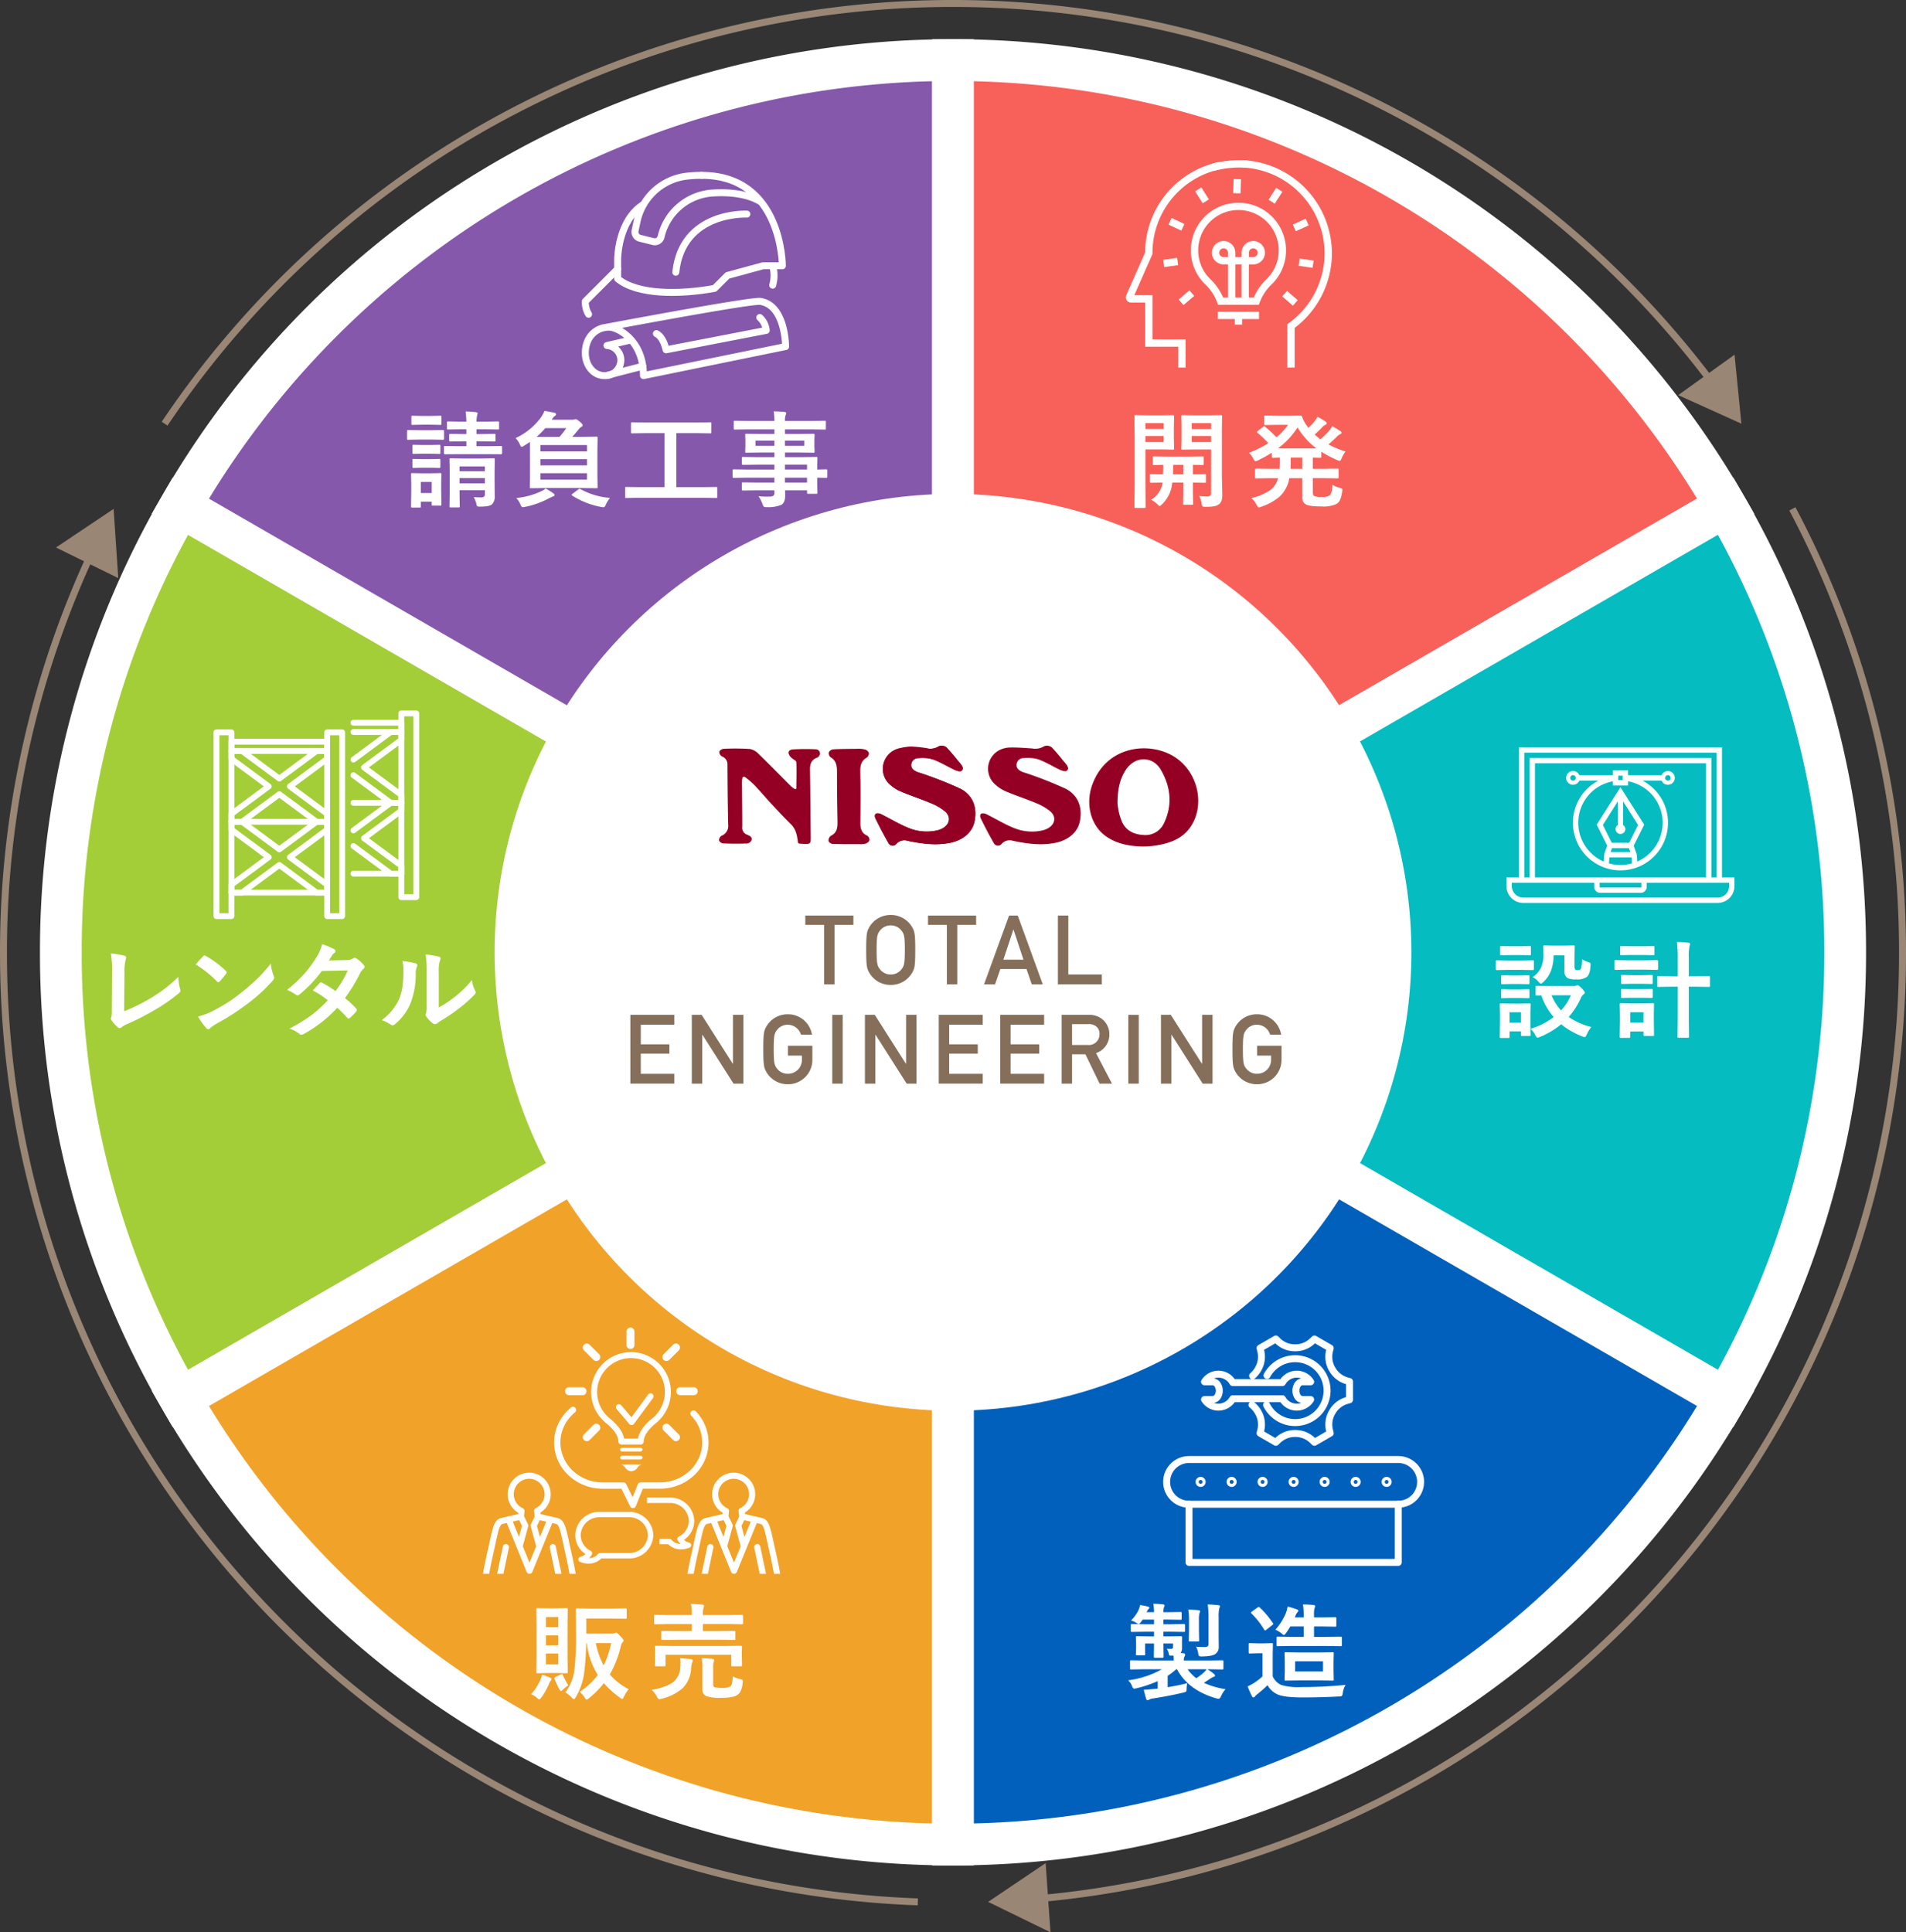 <svg xmlns="http://www.w3.org/2000/svg" width="547.974" height="555.514" viewBox="0 0 547.974 555.514">
  <rect x="0" y="0" width="547.974" height="555.514" fill="#333333" stroke="none"/>
  <g id="img_secPageAboutus_04" transform="translate(567.843 297)">
    <path id="パス_6429" data-name="パス 6429" d="M-293.855-23.218-516.022-151.486A255.312,255.312,0,0,0-550.356-23.218,255.312,255.312,0,0,0-516.022,105.05L-293.855-23.218Z" fill="#a3ce38" stroke="#fff" stroke-miterlimit="10" stroke-width="12"/>
    <path id="パス_6430" data-name="パス 6430" d="M-293.855-279.718A256.39,256.39,0,0,0-516.022-151.486L-293.855-23.218Z" fill="#8558ab" stroke="#fff" stroke-miterlimit="10" stroke-width="12"/>
    <path id="パス_6431" data-name="パス 6431" d="M-293.855-23.218-71.69-151.485A256.39,256.39,0,0,0-293.855-279.718v256.5Z" fill="#f8615a" stroke="#fff" stroke-miterlimit="10" stroke-width="12"/>
    <path id="パス_6432" data-name="パス 6432" d="M-293.855-23.218Z" fill="#838bc5" stroke="#fff" stroke-miterlimit="10" stroke-width="12"/>
    <path id="パス_6433" data-name="パス 6433" d="M-516.022,105.05A256.39,256.39,0,0,0-293.855,233.282v-256.5Z" fill="#f1a229" stroke="#fff" stroke-miterlimit="10" stroke-width="12"/>
    <path id="パス_6434" data-name="パス 6434" d="M-71.69-151.485-293.855-23.218-71.69,105.05A255.3,255.3,0,0,0-37.355-23.218,255.3,255.3,0,0,0-71.69-151.485Z" fill="#05bcc0" stroke="#fff" stroke-miterlimit="10" stroke-width="12"/>
    <path id="パス_6435" data-name="パス 6435" d="M-293.855-23.218v256.5A256.391,256.391,0,0,0-71.69,105.05L-293.855-23.218Z" fill="#0060bc" stroke="#fff" stroke-miterlimit="10" stroke-width="12"/>
    <rect id="長方形_760" data-name="長方形 760" transform="translate(-293.855 -23.218)" fill="#838bc5" stroke="#fff" stroke-miterlimit="10" stroke-width="12"/>
    <path id="パス_6436" data-name="パス 6436" d="M-293.855-23.218Z" fill="#838bc5" stroke="#fff" stroke-miterlimit="10" stroke-width="12"/>
    <path id="パス_6437" data-name="パス 6437" d="M-293.855-23.218h0Z" fill="#838bc5" stroke="#fff" stroke-miterlimit="10" stroke-width="12"/>
    <circle id="楕円形_27" data-name="楕円形 27" cx="131.782" cy="131.782" r="131.782" transform="translate(-480.223 -23.218) rotate(-45)" fill="#fff"/>
    <g id="グループ_2642" data-name="グループ 2642">
      <path id="パス_6438" data-name="パス 6438" d="M-75.512-186.882A272.562,272.562,0,0,0-293.855-296,272.714,272.714,0,0,0-520.518-175.191" fill="none" stroke="#998675" stroke-miterlimit="10" stroke-width="2"/>
      <g id="グループ_2641" data-name="グループ 2641">
        <path id="パス_6439" data-name="パス 6439" d="M-69.161-195.036l1.968,19.844-18.171-8.216Z" fill="#998675"/>
      </g>
    </g>
    <g id="グループ_2644" data-name="グループ 2644">
      <path id="パス_6440" data-name="パス 6440" d="M-541.565-137.852A271.881,271.881,0,0,0-566.843-23.013c0,147.378,116.8,267.458,262.874,272.781" fill="none" stroke="#998675" stroke-miterlimit="10" stroke-width="2"/>
      <g id="グループ_2643" data-name="グループ 2643">
        <path id="パス_6441" data-name="パス 6441" d="M-551.744-139.6l16.565-11.1,1.335,19.9Z" fill="#998675"/>
      </g>
    </g>
    <g id="グループ_2646" data-name="グループ 2646">
      <path id="パス_6442" data-name="パス 6442" d="M-269.424,248.873C-130.106,236.515-20.869,119.517-20.869-23.013A271.766,271.766,0,0,0-52.535-150.706" fill="none" stroke="#998675" stroke-miterlimit="10" stroke-width="2"/>
      <g id="グループ_2645" data-name="グループ 2645">
        <path id="パス_6443" data-name="パス 6443" d="M-265.83,258.514l-17.922-8.745,16.533-11.151Z" fill="#998675"/>
      </g>
    </g>
    <g id="グループ_2647" data-name="グループ 2647">
      <path id="パス_6444" data-name="パス 6444" d="M-291.765-70.253c3.623,1.87,4.917,5.408,4.084,9.434-.632,3.077-3.307,5.378-7.017,6.126-4.142.834-8.169.259-12.2-.575a3.078,3.078,0,0,0-3.25.863,1.341,1.341,0,0,1-2.3-.288c-1.3-2.243-2.5-4.544-3.654-6.9-.2-.4-.46-1.094.117-1.525h.028a2.032,2.032,0,0,1,1.5.23c2.617,1.295,5.09,2.819,7.793,3.911a13.662,13.662,0,0,0,8.313.691,6.246,6.246,0,0,0,1.525-.6c1.983-1.093,2.443-3.221.776-4.746a14.754,14.754,0,0,0-4.055-2.416c-2.906-1.236-5.9-2.186-8.8-3.422a11.068,11.068,0,0,1-3.193-2.071,5.891,5.891,0,0,1,1.927-9.865,10.874,10.874,0,0,1,4.112-.978,33.919,33.919,0,0,1,4.6.46,4.24,4.24,0,0,0,3.509-.517,2.248,2.248,0,0,1,2.157.287c1.467,1.5,2.732,3.164,4.084,4.774.517.633,1.006,1.468.23,2.014-.375.288-1.323-.029-1.9-.288-2.1-.978-4.085-2.243-6.27-3.02a10.649,10.649,0,0,0-4.171-.345,1.962,1.962,0,0,0-2.041,1.7c-.173,1.237.661,1.812,1.638,2.244.489.2,1.035.345,1.554.517A104.88,104.88,0,0,1-291.765-70.253Z" fill="#940023"/>
      <path id="パス_6445" data-name="パス 6445" d="M-261.48-70.253c3.625,1.87,4.919,5.408,4.085,9.434-.632,3.077-3.308,5.378-7.018,6.126-4.142.834-8.168.259-12.194-.575a3.077,3.077,0,0,0-3.25.863,1.342,1.342,0,0,1-2.3-.288c-1.3-2.243-2.5-4.544-3.653-6.9-.2-.4-.46-1.094.115-1.525h.028a2.031,2.031,0,0,1,1.5.23c2.617,1.295,5.091,2.819,7.794,3.911a13.662,13.662,0,0,0,8.313.691,6.255,6.255,0,0,0,1.524-.6c1.984-1.093,2.444-3.221.775-4.746a14.734,14.734,0,0,0-4.054-2.416c-2.9-1.236-5.9-2.186-8.8-3.422a11.086,11.086,0,0,1-3.194-2.071,6.031,6.031,0,0,1,1.784-10.037,7.443,7.443,0,0,1,2.272-.518c2.128-.087,5.235.172,6.615.259a4.827,4.827,0,0,0,3.481-.633,2.248,2.248,0,0,1,2.156.287c1.467,1.5,2.733,3.164,4.085,4.775.517.633,1.006,1.466.23,2.013-.374.288-1.323-.029-1.9-.288-2.1-.978-4.084-2.243-6.269-3.019a10.633,10.633,0,0,0-4.172-.345,1.961,1.961,0,0,0-2.041,1.7c-.173,1.237.662,1.812,1.638,2.244.49.2,1.036.344,1.555.517A111.838,111.838,0,0,1-261.48-70.253Z" fill="#940023"/>
      <path id="パス_6446" data-name="パス 6446" d="M-291.736-70.253c3.624,1.87,4.918,5.408,4.085,9.434-.634,3.077-3.309,5.378-7.019,6.126-4.141.834-8.168.259-12.194-.575a3.079,3.079,0,0,0-3.251.863,1.342,1.342,0,0,1-2.3-.288c-1.294-2.243-2.5-4.544-3.652-6.9-.2-.4-.461-1.094.115-1.525h.028a2.031,2.031,0,0,1,1.5.23c2.616,1.295,5.091,2.819,7.794,3.911a13.662,13.662,0,0,0,8.313.691,6.216,6.216,0,0,0,1.523-.6c1.985-1.093,2.445-3.221.778-4.746a14.745,14.745,0,0,0-4.056-2.416c-2.9-1.236-5.9-2.186-8.8-3.422a11.077,11.077,0,0,1-3.192-2.071,6.03,6.03,0,0,1,1.783-10.037,7.45,7.45,0,0,1,2.271-.518c2.129-.087,5.235.172,6.617.259a4.823,4.823,0,0,0,3.479-.633,2.25,2.25,0,0,1,2.157.287c1.467,1.5,2.733,3.164,4.084,4.775.518.633,1.007,1.466.231,2.013-.375.288-1.323-.029-1.9-.288-2.1-.978-4.083-2.243-6.268-3.019a10.63,10.63,0,0,0-4.171-.345,1.962,1.962,0,0,0-2.042,1.7c-.173,1.237.661,1.812,1.639,2.244.489.2,1.036.344,1.553.517A111.979,111.979,0,0,1-291.736-70.253Z" fill="#940023"/>
      <path id="パス_6447" data-name="パス 6447" d="M-318.542-56.764a1.4,1.4,0,0,1,.661,1.323c-.057.375-.661.835-1.093.978a5.9,5.9,0,0,1-1.9.144c-2.531,0-5.091.029-7.622-.058-.432-.028-1.122-.546-1.151-.891a1.728,1.728,0,0,1,.662-1.438c1.9-.921,1.957-2.531,1.926-4.286-.086-4.515-.142-9.059-.142-13.575,0-1.869.028-3.653-1.9-4.774a1.544,1.544,0,0,1-.43-1.41,1.6,1.6,0,0,1,1.121-.805c1.122-.144,5.9-.144,7.1-.172a7.653,7.653,0,0,1,2.157.2,1.75,1.75,0,0,1,1.122.978,1.628,1.628,0,0,1-.6,1.352c-1.784,1.006-1.927,2.53-1.869,4.342.114,4.717.057,9.434.028,14.123C-320.5-59.065-320.354-57.569-318.542-56.764Z" fill="#940023"/>
      <path id="パス_6448" data-name="パス 6448" d="M-332.088-80.377a1.374,1.374,0,0,1-.807,1.18c-1.753.632-2.1,1.9-2.069,3.566.114,6.327.114,12.626.2,18.954.029,2.358.029,2.416-2.445,2.272-.374-.029-.489-.029-.776-.058a.521.521,0,0,1-.461-.431c-.23-1.87-.545-3.71-1.984-5.12-1.956-1.926-3.826-3.94-5.7-5.953-1.668-1.812-3.278-3.71-4.976-5.493a25.345,25.345,0,0,0-2.531-2.129.475.475,0,0,0-.6,0l-.029.029a.3.3,0,0,0-.144.259,5.93,5.93,0,0,0-.114,1.006c.028,4.315.086,8.6.086,12.914a2.107,2.107,0,0,0,1.409,2.358c.747.288,1.61.748,1.208,1.668a1.662,1.662,0,0,1-1.7.863c-2.129.087-4.257.058-6.383-.028-.461-.029-1.209-.489-1.209-.978a1.5,1.5,0,0,1,.919-1.323,3.014,3.014,0,0,0,1.7-3.135c-.115-5.724-.172-11.447-.2-17.142a2.408,2.408,0,0,0-1.467-2.387,1.458,1.458,0,0,1-.864-1.41c.03-.373.834-.833,1.3-.833a65.545,65.545,0,0,1,7.535.057,4.718,4.718,0,0,1,2.5,1.467c3.077,2.991,6.068,6.068,9.118,9.118a9.7,9.7,0,0,0,1.063.833.474.474,0,0,0,.575,0c.03-.029.03-.029.03-.057.027-2.531.114-5.062,0-7.593-.03-.46-1.007-.805-1.438-1.294a2.366,2.366,0,0,1-.806-1.381c.029-.748.776-.949,1.208-.978a64.893,64.893,0,0,1,6.7-.028A1.239,1.239,0,0,1-332.088-80.377Z" fill="#940023"/>
      <path id="パス_6449" data-name="パス 6449" d="M-229.641-79.053c-6.988-4.919-19.874-3.97-24.13,7.535-2.129,5.724-.46,12.022,4.083,15.071,3.135,2.128,6.7,2.732,10.442,2.819a25.5,25.5,0,0,0,4.486-.432c3.48-.633,6.7-1.869,8.916-4.832C-221.329-64.96-223.14-74.48-229.641-79.053Zm-3.537,18.665a5.872,5.872,0,0,1-6.041,3.423c-2.9-.173-5.261-1.467-6.268-4.314a16.53,16.53,0,0,1-1.066-4.89c0-3.854.662-6.931,2.446-9.606,2.617-3.883,7.65-3.969,10.009.086C-231.251-70.8-230.705-65.593-233.178-60.388Z" fill="#940023"/>
    </g>
    <g id="グループ_2648" data-name="グループ 2648">
      <path id="パス_6450" data-name="パス 6450" d="M-330.9-31.122h-5.416v-2.666h13.83v2.666H-327.9v17.107h-3Z" fill="#856f5b"/>
      <path id="パス_6451" data-name="パス 6451" d="M-317.953-30.4a7.026,7.026,0,0,1,6.193-3.555,7.026,7.026,0,0,1,6.193,3.555c.639,1.166.861,1.749.861,6.5s-.222,5.332-.861,6.5a7.026,7.026,0,0,1-6.193,3.555,7.026,7.026,0,0,1-6.193-3.555c-.638-1.166-.861-1.749-.861-6.5S-318.591-29.233-317.953-30.4Zm3.138,12.107a3.806,3.806,0,0,0,3.055,1.445,3.8,3.8,0,0,0,3.055-1.445c.778-1,1-1.555,1-5.609s-.221-4.61-1-5.61a3.8,3.8,0,0,0-3.055-1.444,3.805,3.805,0,0,0-3.055,1.444c-.777,1-1,1.555-1,5.61S-315.592-19.291-314.815-18.292Z" fill="#856f5b"/>
      <path id="パス_6452" data-name="パス 6452" d="M-295.621-31.122h-5.416v-2.666h13.83v2.666h-5.415v17.107h-3Z" fill="#856f5b"/>
      <path id="パス_6453" data-name="パス 6453" d="M-272.735-18.43h-7.5l-1.527,4.415h-3.166l7.193-19.773h2.5l7.192,19.773h-3.165Zm-.86-2.666-2.861-8.637h-.055l-2.861,8.637Z" fill="#856f5b"/>
      <path id="パス_6454" data-name="パス 6454" d="M-263.7-33.788h3v16.941h9.637v2.832H-263.7Z" fill="#856f5b"/>
      <path id="パス_6455" data-name="パス 6455" d="M-386.616-5.238h12.636v2.832h-9.637V3.232h8.221V5.9h-8.221v5.8h9.637v2.833h-12.636Z" fill="#856f5b"/>
      <path id="パス_6456" data-name="パス 6456" d="M-368.95-5.238h2.832l8.943,14.052h.055V-5.238h3V14.535h-2.832L-365.895.482h-.056V14.535h-3Z" fill="#856f5b"/>
      <path id="パス_6457" data-name="パス 6457" d="M-341.313,3.648h7.026V7.675a6.987,6.987,0,0,1-7.054,7.026,7.026,7.026,0,0,1-6.193-3.555c-.638-1.166-.861-1.749-.861-6.5s.223-5.332.861-6.5a7.026,7.026,0,0,1,6.193-3.555A6.971,6.971,0,0,1-334.4.455h-3.166a4,4,0,0,0-3.777-2.861A3.806,3.806,0,0,0-344.4-.961c-.777,1-1,1.555-1,5.609s.222,4.61,1,5.61a3.805,3.805,0,0,0,3.055,1.444,4.008,4.008,0,0,0,4.054-4.193V6.481h-4.026Z" fill="#856f5b"/>
      <path id="パス_6458" data-name="パス 6458" d="M-328.563-5.238h3V14.535h-3Z" fill="#856f5b"/>
      <path id="パス_6459" data-name="パス 6459" d="M-319.174-5.238h2.832L-307.4,8.814h.056V-5.238h3V14.535h-2.832L-316.12.482h-.055V14.535h-3Z" fill="#856f5b"/>
      <path id="パス_6460" data-name="パス 6460" d="M-297.954-5.238h12.636v2.832h-9.637V3.232h8.221V5.9h-8.221v5.8h9.637v2.833h-12.636Z" fill="#856f5b"/>
      <path id="パス_6461" data-name="パス 6461" d="M-280.287-5.238h12.636v2.832h-9.637V3.232h8.221V5.9h-8.221v5.8h9.637v2.833h-12.636Z" fill="#856f5b"/>
      <path id="パス_6462" data-name="パス 6462" d="M-262.621-5.238h7.72a5.818,5.818,0,0,1,4.028,1.3A5.571,5.571,0,0,1-248.9.288a5.6,5.6,0,0,1-3.832,5.471l4.582,8.776h-3.555l-4.083-8.443h-3.832v8.443h-3Zm3,8.664h4.527a3.063,3.063,0,0,0,3.36-3.138,2.671,2.671,0,0,0-1-2.249,3.334,3.334,0,0,0-2.194-.611h-4.694Z" fill="#856f5b"/>
      <path id="パス_6463" data-name="パス 6463" d="M-243.455-5.238h3V14.535h-3Z" fill="#856f5b"/>
      <path id="パス_6464" data-name="パス 6464" d="M-234.067-5.238h2.832l8.943,14.052h.055V-5.238h3V14.535h-2.832L-231.012.482h-.056V14.535h-3Z" fill="#856f5b"/>
      <path id="パス_6465" data-name="パス 6465" d="M-206.43,3.648h7.026V7.675a6.987,6.987,0,0,1-7.054,7.026,7.024,7.024,0,0,1-6.193-3.555c-.639-1.166-.861-1.749-.861-6.5s.222-5.332.861-6.5a7.024,7.024,0,0,1,6.193-3.555,6.972,6.972,0,0,1,6.943,5.86h-3.166a4,4,0,0,0-3.777-2.861,3.806,3.806,0,0,0-3.055,1.445c-.778,1-1,1.555-1,5.609s.221,4.61,1,5.61a3.805,3.805,0,0,0,3.055,1.444A4.008,4.008,0,0,0-202.4,7.509V6.481h-4.026Z" fill="#856f5b"/>
    </g>
    <g id="グループ_2649" data-name="グループ 2649">
      <path id="パス_6466" data-name="パス 6466" d="M-233.618-177.591l3.017-.059c.206,0,.308.112.308.337l-.059,2.871v3.53l.059,2.857c0,.215-.1.322-.308.322l-3.017-.058h-4.922v10.019l.059,6.475c0,.166-.02.263-.059.293a.508.508,0,0,1-.264.044h-2.563a.435.435,0,0,1-.272-.052.476.476,0,0,1-.051-.285l.059-6.475v-13.022l-.059-6.519c0-.166.02-.264.059-.293a.552.552,0,0,1,.279-.044l3.559.059Zm.322,2.226h-5.244v1.7h5.244Zm0,5.45v-1.744h-5.244v1.744Zm-3.589,16.6a7.041,7.041,0,0,0,3.208-4.409l.059-.542q-1.451.015-2.534.044c-.049,0-.235.005-.557.015h-.176c-.156,0-.254-.025-.293-.074a.547.547,0,0,1-.044-.278v-1.816c0-.157.02-.249.059-.279a.55.55,0,0,1,.278-.044l3.413.059q.059-1.494.059-2.725-1.113.015-2.022.044l-.615.015c-.176,0-.278-.02-.307-.059a.4.4,0,0,1-.059-.263v-1.831c0-.166.024-.264.073-.293a.583.583,0,0,1,.293-.044l3.75.058h6.416l3.75-.058a.464.464,0,0,1,.293.058.54.54,0,0,1,.044.279v1.831c0,.156-.019.249-.058.278a.554.554,0,0,1-.279.044q-.043,0-.366-.015-1.113-.028-2.388-.044v2.725l3.413-.059a.462.462,0,0,1,.293.059.5.5,0,0,1,.044.264v1.816a.509.509,0,0,1-.052.293c-.034.039-.128.059-.285.059l-3.413-.059v2.783l.059,3.252a.5.5,0,0,1-.059.308.549.549,0,0,1-.278.044h-2.212c-.166,0-.264-.02-.293-.059a.6.6,0,0,1-.044-.293l.059-3.252v-2.783h-3.15q-.1.836-.205,1.289a9.7,9.7,0,0,1-2.841,5.039c-.313.283-.5.425-.572.425q-.161,0-.688-.542A7.713,7.713,0,0,0-236.885-153.319Zm6.27-7.324h2.959v-2.725h-2.9Q-230.557-162.195-230.615-160.643Zm7.558,6.226a15.76,15.76,0,0,0,2.183.146,1.385,1.385,0,0,0,1.025-.278,1.413,1.413,0,0,0,.205-.879v-12.363h-4.907l-3.3.058a.534.534,0,0,1-.322-.058.511.511,0,0,1-.044-.264l.059-2.608v-4.013l-.059-2.637c0-.166.024-.264.073-.293a.6.6,0,0,1,.293-.044l3.3.059h4.395l3.34-.059c.156,0,.249.02.278.059a.55.55,0,0,1,.044.278l-.059,4.1v12.861l.118,5.478a5.866,5.866,0,0,1-.206,1.788,2.215,2.215,0,0,1-.659.981,3.069,3.069,0,0,1-1.465.645,14.363,14.363,0,0,1-2.505.161q-.732,0-.864-.147a1.719,1.719,0,0,1-.234-.776A7.712,7.712,0,0,0-223.057-154.417Zm3.413-20.948h-5.581v1.7h5.581Zm0,5.45v-1.744h-5.581v1.744Z" fill="#fff"/>
      <path id="パス_6467" data-name="パス 6467" d="M-184.755-157.611a6.5,6.5,0,0,0,2.036.835,2.543,2.543,0,0,1,.659.235.4.4,0,0,1,.147.351,3.315,3.315,0,0,1-.044.44,9.209,9.209,0,0,1-.63,2.49,2.567,2.567,0,0,1-.967,1.113,8.669,8.669,0,0,1-4.321.747q-3.691,0-4.644-.659a1.863,1.863,0,0,1-.776-.967,5.474,5.474,0,0,1-.161-1.553v-4.951h-3.692a9.494,9.494,0,0,1-2.768,5.259,15.9,15.9,0,0,1-5.332,2.959,3.907,3.907,0,0,1-.659.205q-.249,0-.659-.747a6.455,6.455,0,0,0-1.524-1.948,15.57,15.57,0,0,0,5.523-2.344,6.429,6.429,0,0,0,2.182-3.384h-2.256l-4.013.059a.536.536,0,0,1-.323-.059.509.509,0,0,1-.043-.263v-2.168c0-.157.024-.249.073-.279a.6.6,0,0,1,.293-.044l4.013.059h2.71q.059-1.318.059-2.2v-1.026q-.791.015-1.48.044l-.468.015a.536.536,0,0,1-.323-.059.509.509,0,0,1-.043-.263v-1.143a41.679,41.679,0,0,1-4.014,2.227,2.481,2.481,0,0,1-.7.234q-.235,0-.63-.776a6.513,6.513,0,0,0-1.216-1.656,32.368,32.368,0,0,0,5.537-2.754,24.812,24.812,0,0,0-3.032-2.915c-.156-.127-.235-.229-.235-.307,0-.049.079-.137.235-.264l1.509-1.2a.794.794,0,0,1,.337-.19.529.529,0,0,1,.263.131,38.758,38.758,0,0,1,3.267,3.033,18.289,18.289,0,0,0,3.354-3.575h-3.354l-3.15.059c-.175,0-.278-.02-.307-.059a.4.4,0,0,1-.059-.263v-2.08c0-.157.025-.249.074-.279a.59.59,0,0,1,.292-.044l3.15.059h4.145l2.725-.059a.537.537,0,0,1,.513.367,9.27,9.27,0,0,0,1.377,2.578c.019.029.161.224.424.586a14.414,14.414,0,0,0,1.8-1.919,8.785,8.785,0,0,0,.835-1.245,21.383,21.383,0,0,1,2.315,1.376.6.6,0,0,1,.322.469q0,.279-.4.454a3.442,3.442,0,0,0-1.01.806q-1.115,1.172-2.066,1.992,1.085.952,1.641,1.377a25.033,25.033,0,0,0,2.563-2.49,8.438,8.438,0,0,0,.835-1.289q1.436.79,2.329,1.377a.643.643,0,0,1,.366.513c0,.175-.131.312-.4.41a3.3,3.3,0,0,0-1.04.82q-1,.981-2.315,2.124a28.523,28.523,0,0,0,4.893,2.036,8.752,8.752,0,0,0-1.084,1.9q-.322.777-.571.777a2,2,0,0,1-.689-.205,32.863,32.863,0,0,1-4.614-2.417v1.421c0,.156-.019.249-.058.278a.552.552,0,0,1-.279.044l-.659-.015q-.658-.028-1.436-.044v3.223h3.033l4.043-.059a.464.464,0,0,1,.293.059.508.508,0,0,1,.044.264v2.168a.443.443,0,0,1-.052.271.476.476,0,0,1-.285.051l-4.043-.059H-190.4v4.043q0,.82.323,1.055a4.542,4.542,0,0,0,2.2.308,3.844,3.844,0,0,0,2.373-.484Q-184.9-155.165-184.755-157.611ZM-194.8-174.12a22.619,22.619,0,0,1-5.639,6.036h11.074A20.777,20.777,0,0,1-194.8-174.12Zm-2.006,11.895h3.354v-3.223h-3.3v1.026Q-196.752-163.616-196.81-162.225Z" fill="#fff"/>
    </g>
    <g id="グループ_2650" data-name="グループ 2650">
      <path id="パス_6468" data-name="パス 6468" d="M-447.314-173.323h3.589l3.223-.059c.156,0,.249.02.278.059a.506.506,0,0,1,.044.263v2.139a.5.5,0,0,1-.059.308.506.506,0,0,1-.263.044l-3.223-.059h-3.589l-3.223.059c-.136,0-.219-.025-.249-.074a.547.547,0,0,1-.044-.278v-2.139c0-.214.1-.322.293-.322Zm6.372,21.357a.457.457,0,0,1-.059.293.5.5,0,0,1-.263.044H-443.4c-.156,0-.249-.019-.278-.058a.554.554,0,0,1-.044-.279v-.8h-3.12v1.347a.464.464,0,0,1-.059.293.55.55,0,0,1-.278.044h-2.124c-.176,0-.283-.024-.322-.073-.03-.029-.044-.117-.044-.264l.073-4.5v-1.919l-.073-2.812c0-.166.024-.264.073-.293a.583.583,0,0,1,.293-.044l2.724.058h2.549l2.754-.058c.166,0,.264.019.293.058a.552.552,0,0,1,.044.279l-.059,2.3v2.065Zm-5.566-25.459h2.519l2.7-.058a.536.536,0,0,1,.322.058.508.508,0,0,1,.044.264v1.977c0,.166-.025.264-.074.293a.578.578,0,0,1-.292.044l-2.7-.058h-2.519l-2.725.058c-.166,0-.264-.019-.293-.058a.552.552,0,0,1-.044-.279v-1.977c0-.156.02-.249.059-.278a.538.538,0,0,1,.278-.044Zm.117,8.365h2.285l2.52-.059a.488.488,0,0,1,.307.059.536.536,0,0,1,.044.278v1.948c0,.156-.019.249-.058.278a.586.586,0,0,1-.293.044l-2.52-.058h-2.285l-2.549.058a.465.465,0,0,1-.293-.058.508.508,0,0,1-.044-.264v-1.948c0-.166.025-.264.073-.293a.464.464,0,0,1,.264-.044Zm0,4.057h2.285l2.52-.073a.5.5,0,0,1,.307.058.543.543,0,0,1,.044.279v1.919c0,.166-.019.263-.058.293a.6.6,0,0,1-.293.044l-2.52-.059h-2.285l-2.549.059a.464.464,0,0,1-.293-.059.55.55,0,0,1-.044-.278v-1.919c0-.156.025-.254.073-.293a.464.464,0,0,1,.264-.044Zm2.666,6.563h-3.12v3.178h3.12Zm14.4-11.69h-1.523v1.406h3.061l3.985-.058c.146,0,.234.024.263.073a.583.583,0,0,1,.044.293v1.714c0,.195-.1.293-.307.293l-3.985-.029h-8.071l-4.014.029q-.336,0-.336-.293v-1.714a.534.534,0,0,1,.058-.322.538.538,0,0,1,.278-.044l4.014.058h2.1v-1.406h-1.04l-3.6.059c-.205,0-.307-.113-.307-.337v-1.524c0-.224.1-.337.307-.337l3.6.059h1.04v-1.377h-1.465l-3.779.059a.462.462,0,0,1-.293-.059.5.5,0,0,1-.044-.264v-1.655c0-.156.024-.254.073-.293a.46.46,0,0,1,.264-.044l3.779.074h1.465q-.043-1.567-.2-2.945,1.522.044,2.959.205c.322.039.483.152.483.337,0,.01-.058.249-.176.718a7.073,7.073,0,0,0-.146,1.685h2.344l3.808-.074c.156,0,.249.02.279.059a.55.55,0,0,1,.044.278v1.655c0,.157-.02.249-.059.279a.508.508,0,0,1-.264.044l-3.808-.059h-2.344v1.377h1.494l3.6-.059c.176,0,.279.02.308.059a.43.43,0,0,1,.059.278v1.524c0,.166-.025.264-.073.293a.6.6,0,0,1-.294.044Zm-2.329,16.04q1,.088,2.036.088a1.336,1.336,0,0,0,1-.278.939.939,0,0,0,.176-.645v-1.142h-7.28v1.054l.059,3.56a.464.464,0,0,1-.059.293.55.55,0,0,1-.278.044h-2.286c-.156,0-.249-.025-.278-.073a.464.464,0,0,1-.044-.264l.059-3.5v-6.694l-.059-3.267c0-.166.02-.264.059-.293a.506.506,0,0,1,.263-.044l3.6.059h5.156l3.574-.059a.536.536,0,0,1,.323.059.55.55,0,0,1,.044.278l-.059,3.5v2.651l.029,4.292a3.127,3.127,0,0,1-.747,2.447q-.747.674-3.369.673h-.307a.932.932,0,0,1-.63-.146,1.476,1.476,0,0,1-.2-.557A6.653,6.653,0,0,0-431.655-154.09Zm3.208-8.818h-7.28v1.377h7.28Zm-7.28,4.863h7.28v-1.509h-7.28Z" fill="#fff"/>
      <path id="パス_6469" data-name="パス 6469" d="M-419.615-171.038a19.055,19.055,0,0,0,7.237-5.874,11.07,11.07,0,0,0,1.069-1.948q1.377.2,2.856.527c.323.078.484.23.484.454a.528.528,0,0,1-.308.425,2.276,2.276,0,0,0-.63.659l-.322.469h5.757a1.76,1.76,0,0,0,.688-.088,1.206,1.206,0,0,1,.454-.088q.309,0,1.187.747.82.674.82,1.026,0,.234-.366.439a3.5,3.5,0,0,0-.981.967q-1.114,1.347-1.656,1.919h2.8l4.16-.059a.462.462,0,0,1,.293.059.538.538,0,0,1,.044.278l-.058,3.413v7.354l.058,3.383c0,.157-.017.252-.052.286a.474.474,0,0,1-.285.051l-4.16-.058h-10.5l-4.175.058c-.156,0-.249-.019-.278-.058a.552.552,0,0,1-.044-.279l.059-3.383v-7.354q0-1.713-.029-2.241-.7.5-1.714,1.1a2.042,2.042,0,0,1-.66.336q-.189,0-.542-.747A6,6,0,0,0-419.615-171.038Zm8.628,14.458a18.922,18.922,0,0,1,2.2,1.377q.4.277.4.513,0,.263-.454.4-.059.015-1.172.542a24.665,24.665,0,0,1-6.841,2.461,4.68,4.68,0,0,1-.747.088q-.307,0-.542-.6a6.524,6.524,0,0,0-1.26-2.021,21.968,21.968,0,0,0,7.222-1.978A4.776,4.776,0,0,0-410.987-156.58ZM-413.58-171.4h6.592a23.336,23.336,0,0,0,1.948-2.52h-6.02A23.455,23.455,0,0,1-413.58-171.4Zm14.488,2.344h-13.389v1.831h13.389Zm-13.389,5.844h13.389V-165h-13.389Zm13.389,4.087v-1.831h-13.389v1.831Zm-1.846,2.754a21.086,21.086,0,0,0,8.467,2.52,8.579,8.579,0,0,0-1.289,2.168c-.186.341-.376.512-.572.512a4.7,4.7,0,0,1-.688-.088,23.1,23.1,0,0,1-8.335-3.281c-.117-.058-.176-.117-.176-.176s.093-.175.279-.322l1.684-1.274a.731.731,0,0,1,.366-.161A.609.609,0,0,1-400.938-156.375Z" fill="#fff"/>
      <path id="パス_6470" data-name="パス 6470" d="M-384.02-153.885l-3.779.059c-.157,0-.249-.02-.279-.059a.506.506,0,0,1-.044-.263v-2.52c0-.166.02-.264.059-.293a.508.508,0,0,1,.264-.044l3.779.059h7.236v-15.528h-5.273l-4.058.059c-.156,0-.249-.02-.278-.059a.506.506,0,0,1-.044-.263v-2.534c0-.157.02-.249.059-.279a.5.5,0,0,1,.263-.044l4.058.059h14.385l4.028-.059c.156,0,.249.02.278.059a.5.5,0,0,1,.044.264v2.534c0,.156-.019.249-.058.278a.508.508,0,0,1-.264.044l-4.028-.059H-373.4v15.528h7.647l3.779-.059a.464.464,0,0,1,.293.059.55.55,0,0,1,.044.278v2.52a.443.443,0,0,1-.052.271.476.476,0,0,1-.285.051l-3.779-.059Z" fill="#fff"/>
      <path id="パス_6471" data-name="パス 6471" d="M-353.246-159.671l-3.691.059c-.195,0-.293-.108-.293-.323v-1.8c0-.225.1-.337.293-.337l3.691.058h8.042v-1.406h-4.951l-4.072.059q-.338,0-.337-.293v-1.655c0-.157.024-.25.073-.279a.464.464,0,0,1,.264-.044l4.072.059h4.951v-1.333h-3.867l-4.16.058c-.176,0-.283-.024-.322-.073a.583.583,0,0,1-.044-.293l.058-1.553v-1.611l-.058-1.567a.5.5,0,0,1,.058-.308.7.7,0,0,1,.308-.044l4.16.059h3.867v-1.319h-7.558l-3.809.059c-.156,0-.249-.02-.278-.059a.506.506,0,0,1-.044-.263v-1.9c0-.156.02-.249.059-.278a.5.5,0,0,1,.263-.044l3.809.059h7.558a16.144,16.144,0,0,0-.2-2.754q2.022.043,3.12.176.484.059.484.322a1.372,1.372,0,0,1-.176.571,5.225,5.225,0,0,0-.19,1.685h7.617l3.808-.059c.166,0,.264.02.293.059a.5.5,0,0,1,.044.263v1.9c0,.156-.019.249-.058.278a.552.552,0,0,1-.279.044l-3.808-.059h-7.617v1.319h3.984l4.2-.059c.166,0,.264.025.293.073a.554.554,0,0,1,.044.279l-.059,1.567v1.611l.059,1.553a.532.532,0,0,1-.059.322.536.536,0,0,1-.278.044l-4.2-.058h-3.984v1.333h4.863l4.131-.059c.166,0,.263.02.293.059a.508.508,0,0,1,.044.264l-.059,2.607v.688l2.607-.058c.206,0,.308.112.308.337v1.8c0,.215-.1.323-.308.323l-.776-.015q-.834-.028-1.831-.044v1.524l.059,2.768a.478.478,0,0,1-.052.286.476.476,0,0,1-.285.051h-2.3c-.156,0-.254-.024-.293-.073a.459.459,0,0,1-.044-.264v-.659h-6.328q.029.541.029,1.494,0,2.037-1.084,2.681a10,10,0,0,1-4.219.659,1.529,1.529,0,0,1-.864-.147,2.565,2.565,0,0,1-.337-.717,9.627,9.627,0,0,0-1.172-2.285,21.213,21.213,0,0,0,2.286.131q.307,0,.747-.014a2.177,2.177,0,0,0,1.3-.279,1.062,1.062,0,0,0,.249-.835v-.688h-4.922l-4.1.059c-.156,0-.254-.025-.293-.074a.592.592,0,0,1-.044-.293v-1.611c0-.176.024-.283.073-.322a.456.456,0,0,1,.264-.044l4.1.058h4.922v-1.406Zm2.623-9.155h5.419v-1.494h-5.419Zm14,0v-1.494h-5.551v1.494Zm.806,5.4h-6.357v1.406h6.357Zm-6.357,5.156h6.357v-1.406h-6.357Z" fill="#fff"/>
    </g>
    <g id="グループ_2651" data-name="グループ 2651">
      <path id="パス_6472" data-name="パス 6472" d="M-134.3-20.867h3.9l3.208-.059a.464.464,0,0,1,.293.059.506.506,0,0,1,.044.263v2.139c0,.166-.025.269-.074.308a.458.458,0,0,1-.263.044l-3.208-.059h-3.9l-3.178.059c-.167,0-.264-.025-.293-.073a.543.543,0,0,1-.044-.279V-20.6c0-.156.019-.248.058-.278a.552.552,0,0,1,.279-.044Zm23.965,19.116A9.566,9.566,0,0,0-111.627.358q-.381.807-.6.806a3.375,3.375,0,0,1-.689-.205,22.245,22.245,0,0,1-6.094-3.486,22.9,22.9,0,0,1-6.123,3.632,1.874,1.874,0,0,1-.688.206q-.249,0-.63-.748a5.652,5.652,0,0,0-1.406-1.772q.014.747.043,1.3c.01.254.015.39.015.41,0,.156-.019.249-.058.278a.5.5,0,0,1-.264.044h-2.124c-.166,0-.264-.019-.293-.058A.511.511,0,0,1-130.582.5v-1h-3.252V1.062c0,.166-.02.263-.059.292a.536.536,0,0,1-.278.044h-2.124a.534.534,0,0,1-.322-.058.55.55,0,0,1-.044-.278l.073-4.527V-5.384l-.073-2.812c0-.166.024-.264.073-.293a.583.583,0,0,1,.293-.044l2.739.058h2.666l2.769-.058c.156,0,.249.019.278.058a.552.552,0,0,1,.044.279l-.058,2.3v4.658a20.491,20.491,0,0,0,6.694-3.369,18.392,18.392,0,0,1-3.545-6.241l-1.348.03c-.156,0-.254-.025-.293-.074a.547.547,0,0,1-.044-.278v-2.109c0-.2.113-.293.337-.293l3.662.058h6.988a1.839,1.839,0,0,0,.659-.117,1.211,1.211,0,0,1,.454-.146q.292,0,1.128.835.938.966.938,1.259a.615.615,0,0,1-.338.542,2.16,2.16,0,0,0-.717.923,21.728,21.728,0,0,1-3.56,5.581A19.843,19.843,0,0,0-110.338-1.751ZM-133.5-24.969h2.724l2.71-.058a.5.5,0,0,1,.308.058.508.508,0,0,1,.044.264V-22.7c0,.166-.019.263-.059.293a.592.592,0,0,1-.293.044l-2.71-.059H-133.5l-2.725.059c-.166,0-.263-.02-.293-.059a.549.549,0,0,1-.044-.278V-24.7c0-.156.02-.249.059-.278a.538.538,0,0,1,.278-.044Zm.117,8.394h2.373l2.52-.059c.176,0,.278.02.307.059s.059.112.059.249v1.948c0,.156-.024.249-.073.278a.583.583,0,0,1-.293.044l-2.52-.058h-2.373l-2.549.058a.466.466,0,0,1-.293-.058.508.508,0,0,1-.044-.264v-1.948c0-.2.113-.308.337-.308Zm0,4.028h2.373l2.52-.073c.176,0,.278.019.307.059a.426.426,0,0,1,.059.278v1.919c0,.166-.024.263-.073.293a.6.6,0,0,1-.293.044l-2.52-.059h-2.373l-2.549.059a.464.464,0,0,1-.293-.059.549.549,0,0,1-.044-.278v-1.919c0-.157.025-.254.074-.293a.458.458,0,0,1,.263-.044Zm2.8,6.563h-3.252v3h3.252Zm3.369-10.122a6.7,6.7,0,0,0,2.417-2.725,9.083,9.083,0,0,0,.7-3.809l-.058-2.226c0-.157.024-.249.073-.279a.6.6,0,0,1,.293-.044l2.637.059h3l2.695-.059c.166,0,.264.02.293.059a.508.508,0,0,1,.044.264l-.059,2.431v3.12a1.66,1.66,0,0,0,.2,1.026,1.364,1.364,0,0,0,.85.176.907.907,0,0,0,.806-.425,8.913,8.913,0,0,0,.292-2.695,8.341,8.341,0,0,0,1.773.805,1.829,1.829,0,0,1,.6.279.658.658,0,0,1,.1.424q0,.073-.015.381-.117,2.418-1.084,3.208a4.682,4.682,0,0,1-3.047.689,5.292,5.292,0,0,1-2.563-.425,2.3,2.3,0,0,1-.806-2.066v-4.409h-3.12A12.32,12.32,0,0,1-122.1-17.5a8.773,8.773,0,0,1-2.021,2.8q-.483.483-.718.483t-.718-.571A5.506,5.506,0,0,0-127.213-16.106Zm11,5.229h-5.552a14.186,14.186,0,0,0,2.725,4.351A14.831,14.831,0,0,0-116.212-10.877Z" fill="#fff"/>
      <path id="パス_6473" data-name="パス 6473" d="M-100.161-20.926h5.508l3.222-.058c.2,0,.293.107.293.322v2.139a.5.5,0,0,1-.058.307.381.381,0,0,1-.235.044l-3.222-.058h-5.508l-3.179.058c-.166,0-.264-.019-.293-.058a.652.652,0,0,1-.044-.293v-2.139c0-.156.02-.249.059-.278a.538.538,0,0,1,.278-.044ZM-92.31.5c0,.156-.019.249-.058.278a.538.538,0,0,1-.278.044H-95.02c-.156,0-.249-.019-.278-.058A.511.511,0,0,1-95.342.5V-.462H-99.15V1.032c0,.166-.02.264-.059.293a.55.55,0,0,1-.278.044h-2.329a.538.538,0,0,1-.323-.058.554.554,0,0,1-.044-.279l.059-4.5V-5.442l-.059-2.813c0-.166.025-.264.074-.293a.592.592,0,0,1,.293-.044l2.724.059H-95.4l2.754-.059c.166,0,.263.02.292.059a.538.538,0,0,1,.044.278l-.058,2.3v2.139ZM-99-24.969h3.75l2.71-.058c.176,0,.278.019.308.058a.508.508,0,0,1,.044.264v1.992c0,.156-.02.249-.059.278a.583.583,0,0,1-.293.044l-2.71-.058H-99l-2.725.058c-.156,0-.248-.019-.278-.058a.508.508,0,0,1-.044-.264V-24.7c0-.156.02-.249.059-.278a.5.5,0,0,1,.263-.044Zm.1,8.306h3.325l2.519-.059c.176,0,.279.02.308.059a.4.4,0,0,1,.059.264v1.963c0,.156-.025.248-.074.278a.592.592,0,0,1-.293.044l-2.519-.059H-98.9l-2.549.059c-.166,0-.264-.02-.293-.059a.5.5,0,0,1-.044-.263V-16.4c0-.157.019-.249.058-.279a.552.552,0,0,1,.279-.044Zm0,4.043h3.325l2.519-.059c.176,0,.279.02.308.059a.4.4,0,0,1,.059.264v1.933c0,.156-.025.249-.074.278a.58.58,0,0,1-.293.044l-2.519-.058H-98.9l-2.549.058c-.166,0-.264-.019-.293-.058a.5.5,0,0,1-.044-.264v-1.933c0-.157.019-.249.058-.279a.552.552,0,0,1,.279-.044Zm3.559,6.636H-99.15v2.973h3.808Zm9.61-20.186q2.006.043,3.3.2.483.045.483.337a1.113,1.113,0,0,1-.059.308c-.048.146-.078.244-.088.293a13.2,13.2,0,0,0-.219,3.325v5.376H-80.4l3.808-.073c.176,0,.283.024.322.073a.58.58,0,0,1,.044.293V-13.6c0,.157-.024.25-.073.279a.592.592,0,0,1-.293.044l-3.808-.059h-1.919v9.067l.058,5.245a.536.536,0,0,1-.058.322.388.388,0,0,1-.235.044h-2.71c-.136,0-.219-.025-.249-.073a.6.6,0,0,1-.044-.293l.059-5.215v-9.1h-1.685l-3.837.059c-.176,0-.279-.02-.308-.059a.508.508,0,0,1-.044-.264v-2.431a.542.542,0,0,1,.058-.322.588.588,0,0,1,.294-.044l3.837.073H-85.5v-5.318A34.9,34.9,0,0,0-85.732-26.17Z" fill="#fff"/>
    </g>
    <g id="グループ_2652" data-name="グループ 2652">
      <path id="パス_6474" data-name="パス 6474" d="M-532.154-6.277a53.185,53.185,0,0,0,7.647-3.78,40.931,40.931,0,0,0,7.954-6.123,12.916,12.916,0,0,0,.483,3.472,1.627,1.627,0,0,1,.088.483.924.924,0,0,1-.4.718,47.8,47.8,0,0,1-7.5,5.156,68.142,68.142,0,0,1-7.339,3.721,6.775,6.775,0,0,0-1.685.967.9.9,0,0,1-.542.234.879.879,0,0,1-.513-.234A9.669,9.669,0,0,1-535.787-3.7a.8.8,0,0,1-.175-.484,1.172,1.172,0,0,1,.146-.512,6.854,6.854,0,0,0,.117-1.714l.073-11.28a30.129,30.129,0,0,0-.336-5.214,28.053,28.053,0,0,1,3.9.659.577.577,0,0,1,.483.571,2.472,2.472,0,0,1-.146.63,13.144,13.144,0,0,0-.337,3.721Z" fill="#fff"/>
      <path id="パス_6475" data-name="パス 6475" d="M-511.574-19.725q.747-.907,2.1-2.343a.545.545,0,0,1,.425-.235.935.935,0,0,1,.395.147,27.025,27.025,0,0,1,5.728,4.262.723.723,0,0,1,.264.425.654.654,0,0,1-.176.381q-.982,1.3-1.861,2.256-.249.234-.366.234a.645.645,0,0,1-.381-.234A30.9,30.9,0,0,0-511.574-19.725Zm.659,14.971a21.947,21.947,0,0,0,4.058-1.494q2.9-1.509,4.819-2.769,1.684-1.1,3.809-2.812a63.46,63.46,0,0,0,4.79-4.219A45.264,45.264,0,0,0-490-19.988a14.114,14.114,0,0,0,.835,3.5,1.567,1.567,0,0,1,.147.571,1.64,1.64,0,0,1-.483.908,46.3,46.3,0,0,1-6.9,6.358,69.149,69.149,0,0,1-9.053,5.874,11.775,11.775,0,0,0-2.007,1.391.853.853,0,0,1-.541.293.743.743,0,0,1-.513-.322A19.772,19.772,0,0,1-510.915-4.754Z" fill="#fff"/>
      <path id="パス_6476" data-name="パス 6476" d="M-468.668-10.057a27.05,27.05,0,0,1,3.237,3.018.612.612,0,0,1,.176.425.582.582,0,0,1-.176.395,14.278,14.278,0,0,1-1.861,1.89.648.648,0,0,1-.366.146.488.488,0,0,1-.322-.175,29.22,29.22,0,0,0-2.915-2.915,37.431,37.431,0,0,1-9.565,7.5,1.762,1.762,0,0,1-.748.263.915.915,0,0,1-.571-.263A8.944,8.944,0,0,0-484.635-1.3a43.857,43.857,0,0,0,6.343-3.867,38.733,38.733,0,0,0,4.7-4.263,26.038,26.038,0,0,0-4.322-2.827q1.8-1.964,1.978-2.139a.583.583,0,0,1,.395-.2,1,1,0,0,1,.293.118,31.607,31.607,0,0,1,3.868,2.4,29.263,29.263,0,0,0,3.515-5.933l-7.441.147a38.61,38.61,0,0,1-6.416,6.753,1.191,1.191,0,0,1-.6.263.66.66,0,0,1-.483-.205,12.7,12.7,0,0,0-2.52-1.377,37.994,37.994,0,0,0,5.318-5.024,32.714,32.714,0,0,0,3.178-4.4,13.263,13.263,0,0,0,1.612-3.691,20.079,20.079,0,0,1,3.515,1.465.516.516,0,0,1,.323.483.746.746,0,0,1-.367.6,2.231,2.231,0,0,0-.615.63q-.351.615-.937,1.494l5.288-.117a3.2,3.2,0,0,0,1.64-.455,1,1,0,0,1,.513-.2,1.062,1.062,0,0,1,.542.235,9.048,9.048,0,0,1,2.051,1.831.778.778,0,0,1,.234.542.8.8,0,0,1-.337.571,3.953,3.953,0,0,0-.893,1.143A48.219,48.219,0,0,1-468.668-10.057Z" fill="#fff"/>
      <path id="パス_6477" data-name="パス 6477" d="M-452.161-20.706a23.586,23.586,0,0,1,3.809.659q.483.132.483.542a1.046,1.046,0,0,1-.088.381,4.574,4.574,0,0,0-.366,2.036,22.566,22.566,0,0,1-1.626,8.818,15.242,15.242,0,0,1-4.262,5.64,1.407,1.407,0,0,1-.777.4,1.076,1.076,0,0,1-.571-.235,10.722,10.722,0,0,0-2.549-1.26A15.429,15.429,0,0,0-453.127-9.7a14.83,14.83,0,0,0,.966-3.472,35.825,35.825,0,0,0,.293-5.009A9.887,9.887,0,0,0-452.161-20.706Zm10.474,13.345a31.365,31.365,0,0,0,4.263-2.8,28.967,28.967,0,0,0,5.244-5.1,8.47,8.47,0,0,0,.937,3.032,2.318,2.318,0,0,1,.176.513,1.19,1.19,0,0,1-.454.747,38.507,38.507,0,0,1-4.438,3.941,53.277,53.277,0,0,1-5.333,3.6q-.425.279-.864.63a.971.971,0,0,1-.615.234,1.366,1.366,0,0,1-.63-.234,8.441,8.441,0,0,1-1.8-1.831,1.346,1.346,0,0,1-.263-.63,1.015,1.015,0,0,1,.117-.454,7.778,7.778,0,0,0,.176-2.285v-9.39a28.858,28.858,0,0,0-.308-5.229,31.65,31.65,0,0,1,3.765.63q.541.13.542.512a1.9,1.9,0,0,1-.235.762,10.858,10.858,0,0,0-.278,3.325Z" fill="#fff"/>
    </g>
    <g id="グループ_2653" data-name="グループ 2653">
      <path id="パス_6478" data-name="パス 6478" d="M-238.911,182.891l-3.721.059c-.156,0-.249-.02-.278-.059a.5.5,0,0,1-.044-.264v-1.992c0-.156.019-.249.059-.278a.5.5,0,0,1,.263-.044l3.721.059h8.525q0-.454-.058-1.407h-.879a.46.46,0,0,1-.352-.1.86.86,0,0,1-.117-.381,3.537,3.537,0,0,0-.6-1.465q.439.015,1.2.015a.537.537,0,0,0,.6-.615v-.938h-2.768v.088l.058,3.721q0,.308-.322.307h-2.168q-.322,0-.322-.307l.058-3.721v-.088h-2.578v1.6l.029,1.465a.462.462,0,0,1-.058.292.538.538,0,0,1-.278.044h-2.007c-.166,0-.264-.024-.293-.073-.03-.029-.044-.117-.044-.263l.073-1.656v-1.523l-.073-1.685q0-.293.337-.293l3.6.059h1.289V172.1h-2.49l-3.867.059c-.166,0-.264-.025-.293-.073a.6.6,0,0,1-.044-.293v-1.524c0-.176.019-.283.059-.322a.547.547,0,0,1,.278-.044l3.867.059h2.49v-1.348h-3.266l-.542.747q-.411.541-.63.542a2.114,2.114,0,0,1-.718-.4,5.285,5.285,0,0,0-1.479-.629,10.157,10.157,0,0,0,2.167-2.989,6.409,6.409,0,0,0,.469-1.479q1.743.336,2.227.454.424.132.425.337a.452.452,0,0,1-.205.351,2.07,2.07,0,0,0-.484.747l-.1.191h2.138a18.06,18.06,0,0,0-.19-2.432q1.641.045,2.739.176c.322.029.483.142.483.337a3.263,3.263,0,0,1-.219.659,5.185,5.185,0,0,0-.117,1.26h1.435l3.486-.059c.157,0,.249.02.279.059a.649.649,0,0,1,.044.293v1.567c0,.157-.02.249-.059.278s-.117.044-.264.044l-3.486-.058h-1.435v1.348h2.065l3.809-.059c.166,0,.263.024.293.073a.6.6,0,0,1,.044.293v1.524a.534.534,0,0,1-.059.322.549.549,0,0,1-.278.044l-3.809-.059h-2.065v1.348h1.435l3.6-.059c.224,0,.337.1.337.293l-.03,1.143v2.065a2.088,2.088,0,0,1-.425,1.333l.777.059q.541.074.542.381a1.268,1.268,0,0,1-.176.6,2.242,2.242,0,0,0-.19,1.114h7.324l3.721-.059a.458.458,0,0,1,.292.059.493.493,0,0,1,.044.263v1.992a.45.45,0,0,1-.05.271.474.474,0,0,1-.286.052l-3.721-.059h-.542a15.175,15.175,0,0,1,1.9,1.348q.292.264.293.454,0,.278-.4.381a4.13,4.13,0,0,0-1.011.542q-.366.249-1.8,1.172a23.006,23.006,0,0,0,6.24,1.831,7.166,7.166,0,0,0-1.289,1.992q-.366.776-.688.776a4.286,4.286,0,0,1-.674-.117q-8.115-2.358-11.309-8.379h-.234a19.228,19.228,0,0,1-2.461,1.89v3.266q2.637-.409,5.61-1.142a11.315,11.315,0,0,0-.175,1.831q-.03.5-.176.6a3.053,3.053,0,0,1-.82.279q-3.78.907-8.614,1.67a2.792,2.792,0,0,0-1.069.307,1.319,1.319,0,0,1-.513.205c-.195,0-.337-.141-.424-.424q-.221-.645-.689-2.579,1.45-.072,3.208-.263l.806-.088V186.3a33.865,33.865,0,0,1-6.08,2.051,4.532,4.532,0,0,1-.688.117q-.351,0-.63-.747a4.262,4.262,0,0,0-1.113-1.655,26.641,26.641,0,0,0,9.712-3.179Zm15,2.578a18.694,18.694,0,0,0,2.036-1.523,6.592,6.592,0,0,0,.937-1.055H-226.4A11.125,11.125,0,0,0-223.911,185.469Zm-2.3-19.731q1.816.043,2.944.176.454.043.454.322a5.225,5.225,0,0,1-.19.571,7.243,7.243,0,0,0-.146,1.919v3.062l.058,2.768a.5.5,0,0,1-.058.308.511.511,0,0,1-.264.044h-2.329c-.156,0-.249-.02-.278-.059a.579.579,0,0,1-.045-.293l.059-2.768v-3.062A17.515,17.515,0,0,0-226.211,165.738Zm2.241,10.664q1.026.1,2.373.1a1.566,1.566,0,0,0,.967-.219.808.808,0,0,0,.235-.659v-7.588a24.089,24.089,0,0,0-.235-3.78q1.567.045,3.062.205.483.059.483.308a2.308,2.308,0,0,1-.22.63,10.553,10.553,0,0,0-.175,2.578v5.874l.029,2.622a2.372,2.372,0,0,1-.952,2.007q-.879.674-3.824.718a1.849,1.849,0,0,1-.893-.117,1.364,1.364,0,0,1-.22-.689A6.185,6.185,0,0,0-223.97,176.4Z" fill="#fff"/>
      <path id="パス_6479" data-name="パス 6479" d="M-180.98,187.388a5.73,5.73,0,0,0-.806,2.315q-.117.747-.279.864a1.823,1.823,0,0,1-.834.146q-4.878.279-10.562.279-5,0-7.016-.835a6.246,6.246,0,0,1-2.945-2.681,37.358,37.358,0,0,1-3.032,2.651,3.138,3.138,0,0,0-.6.586.536.536,0,0,1-.439.279q-.249,0-.425-.366a27.178,27.178,0,0,1-1.23-2.813,16.554,16.554,0,0,0,1.772-.937,18.855,18.855,0,0,0,2.49-1.919v-6.665h-1.435l-2.168.073c-.176,0-.279-.025-.308-.073a.469.469,0,0,1-.058-.294v-2.285c0-.156.024-.249.073-.278a.6.6,0,0,1,.293-.044l2.168.059h1.845l2.256-.059a.464.464,0,0,1,.293.059.5.5,0,0,1,.044.263l-.058,2.857v6.357a4.99,4.99,0,0,0,2.461,2.49,17.074,17.074,0,0,0,5.551.6A129.235,129.235,0,0,0-180.98,187.388Zm-24.668-22.236a25.386,25.386,0,0,1,3.75,4.453.411.411,0,0,1,.131.234c0,.078-.1.2-.307.367l-1.685,1.318a.751.751,0,0,1-.351.205q-.132,0-.279-.234a23.55,23.55,0,0,0-3.676-4.659.408.408,0,0,1-.132-.234c0-.068.092-.171.278-.308l1.611-1.142a.714.714,0,0,1,.367-.176A.484.484,0,0,1-205.648,165.152Zm9.272,11.045-4.072.058c-.176,0-.279-.019-.308-.058s-.059-.108-.059-.235v-2.109c0-.156.025-.249.074-.278a.58.58,0,0,1,.293-.044l4.072.058h3.34v-3h-3.838q-.468.806-1.2,1.861-.47.6-.63.6c-.137,0-.356-.141-.659-.424a7.1,7.1,0,0,0-1.8-1.1,17.347,17.347,0,0,0,3-4.746,8.624,8.624,0,0,0,.5-1.89,18.534,18.534,0,0,1,2.651.777q.455.176.454.4a.633.633,0,0,1-.249.41,3.914,3.914,0,0,0-.6,1.055l-.176.454h2.549v-.542a19.294,19.294,0,0,0-.22-3.179q1.567,0,3.076.147.454.059.454.337a.958.958,0,0,1-.161.5,6.673,6.673,0,0,0-.176,2.051v.688h2.4l3.691-.059c.156,0,.249.025.279.074a.549.549,0,0,1,.044.278v2.051c0,.156-.02.249-.059.278a.508.508,0,0,1-.264.044l-3.691-.059h-2.4v3h3.531l4.116-.058c.176,0,.278.019.308.058a.4.4,0,0,1,.058.264v2.109c0,.137-.024.22-.073.249a.583.583,0,0,1-.293.044l-4.116-.058Zm7.9,1.86,3.75-.059a.46.46,0,0,1,.292.059.538.538,0,0,1,.044.278l-.058,2.3v2.886l.058,2.314a.451.451,0,0,1-.05.271.474.474,0,0,1-.286.052l-3.75-.059h-5.933l-3.794.059c-.156,0-.249-.02-.278-.059a.5.5,0,0,1-.044-.264l.058-2.314v-2.886l-.058-2.3c0-.166.019-.263.058-.293a.508.508,0,0,1,.264-.044l3.794.059Zm1,5.464v-2.915H-195.5v2.915Z" fill="#fff"/>
    </g>
    <g id="グループ_2654" data-name="グループ 2654">
      <path id="パス_6480" data-name="パス 6480" d="M-415.168,190.054a14.145,14.145,0,0,0,2.754-4.262,4.882,4.882,0,0,0,.395-1.348,14.4,14.4,0,0,1,2.329.879c.284.107.425.234.425.381a.6.6,0,0,1-.234.454,2.834,2.834,0,0,0-.454.849,20.413,20.413,0,0,1-2.212,3.955q-.439.6-.63.6-.175,0-.6-.4A6.8,6.8,0,0,0-415.168,190.054Zm7.5-24.682,2.739-.059c.156,0,.249.02.279.059a.5.5,0,0,1,.044.263l-.059,4.014v10.063l.059,4c0,.157-.02.249-.059.279a.508.508,0,0,1-.264.044l-2.739-.059h-2.871l-2.754.059c-.166,0-.264-.02-.293-.059a.508.508,0,0,1-.044-.264l.059-4V169.649l-.059-4.014c0-.156.02-.249.059-.278a.547.547,0,0,1,.278-.044l2.754.059Zm.337,2.519h-3.545v2.9h3.545Zm-3.545,8.1h3.545v-2.827h-3.545Zm3.545,5.493v-3.12h-3.545v3.12Zm2.871,6.02a11.361,11.361,0,0,0-1.685,1.392q-.263.264-.41.264-.2,0-.542-.63a30.9,30.9,0,0,1-1.318-2.857.668.668,0,0,1-.059-.219c0-.108.1-.215.293-.323l1.6-.747a1.05,1.05,0,0,1,.308-.1q.117,0,.234.234A25.1,25.1,0,0,0-404.46,187.505Zm5.186-19.189v4.336h7.294a1.939,1.939,0,0,0,.835-.117.912.912,0,0,1,.455-.147q.308,0,1.157.938.966.981.967,1.3a.69.69,0,0,1-.235.484,2.106,2.106,0,0,0-.542,1.084,30.137,30.137,0,0,1-3.178,8.2,18.065,18.065,0,0,0,5.434,4.233,9.585,9.585,0,0,0-1.362,2.11q-.352.717-.469.717a1.544,1.544,0,0,1-.659-.366,27.028,27.028,0,0,1-4.658-4.2,24.619,24.619,0,0,1-4.322,4.351q-.468.395-.629.4t-.6-.659a7.919,7.919,0,0,0-1.377-1.6,20.4,20.4,0,0,0,5.185-4.848,22.3,22.3,0,0,1-3.178-9.155h-.147q-.072,3.822-.483,7.617a18.726,18.726,0,0,1-2.52,7.924q-.336.571-.512.572-.221,0-.6-.425a9.043,9.043,0,0,0-1.89-1.523,13.776,13.776,0,0,0,2.725-7.662,81.08,81.08,0,0,0,.366-8.642l-.058-7.5c0-.166.024-.264.073-.293a.6.6,0,0,1,.293-.044l3.809.058h6.386l3.75-.058q.308,0,.308.337v2.3q0,.336-.308.336l-3.75-.058Zm4.98,13.476a25.883,25.883,0,0,0,2.153-6.415h-4.409A23.279,23.279,0,0,0-394.294,181.792Z" fill="#fff"/>
      <path id="パス_6481" data-name="パス 6481" d="M-380.5,188.824q4.716-.821,6.563-2.564a5.821,5.821,0,0,0,1.669-3.911q.06-.7.059-1.274a9.107,9.107,0,0,0-.1-1.363q1.639.088,3.12.264.512.089.512.4a2.634,2.634,0,0,1-.176.6,7.617,7.617,0,0,0-.307,1.743,8.61,8.61,0,0,1-2.344,5.537,13.9,13.9,0,0,1-6.108,3.106,4.008,4.008,0,0,1-.689.146q-.262,0-.674-.717A6.313,6.313,0,0,0-380.5,188.824Zm7.236-14.4-4.145.059q-.308,0-.308-.322v-1.993c0-.214.1-.322.308-.322l4.145.059h4.307V169.9h-6.592l-3.867.059c-.176,0-.283-.025-.322-.074a.536.536,0,0,1-.044-.278v-2.051c0-.137.024-.22.073-.249a.6.6,0,0,1,.293-.044l3.867.059h6.592v-.059a15.684,15.684,0,0,0-.234-3.149q1.947.044,3.3.205.454.059.455.307a2.03,2.03,0,0,1-.147.6,7.059,7.059,0,0,0-.176,2.036v.059h7.31l3.911-.059q.322,0,.322.293V169.6a.5.5,0,0,1-.058.308.508.508,0,0,1-.264.044l-3.911-.059h-7.31V171.9h4.849l4.116-.059c.176,0,.278.02.308.059a.506.506,0,0,1,.044.263v1.993c0,.156-.02.249-.059.278a.6.6,0,0,1-.293.044l-4.116-.059Zm14.4,1.773,4.013-.059q.338,0,.337.308l-.058,1.3v1.084l.058,2.886a.441.441,0,0,1-.051.271.478.478,0,0,1-.286.052h-2.417c-.166,0-.263-.02-.293-.059a.508.508,0,0,1-.044-.264v-3h-18.881v3c0,.157-.02.249-.059.279a.55.55,0,0,1-.278.044h-2.388a.532.532,0,0,1-.322-.059.508.508,0,0,1-.044-.264l.058-2.886v-.893l-.058-1.494c0-.147.019-.235.058-.264a.7.7,0,0,1,.308-.044l3.984.059Zm1.67,8.76a11.03,11.03,0,0,0,2.153.776,2.868,2.868,0,0,1,.63.22.418.418,0,0,1,.132.351,3.292,3.292,0,0,1-.044.425,7.553,7.553,0,0,1-.542,2.344,3.045,3.045,0,0,1-.894,1.142q-1.113.894-4.79.894a12.572,12.572,0,0,1-4.233-.483,2.046,2.046,0,0,1-1.114-2.124v-5.728a24.849,24.849,0,0,0-.175-3.091q1.787.089,2.988.205.572.089.571.366a1.207,1.207,0,0,1-.175.6,5.351,5.351,0,0,0-.118,1.465v4.8q0,.792.425.953a8.255,8.255,0,0,0,2.124.175,4.186,4.186,0,0,0,2.432-.454Q-357.238,187.33-357.193,184.957Z" fill="#fff"/>
    </g>
    <g id="グループ_2655" data-name="グループ 2655">
      <path id="パス_6482" data-name="パス 6482" d="M-72.77-44.759V-82.151h-58.378v37.392h-3.589v2.494a4.861,4.861,0,0,0,4.855,4.856h55.847a4.862,4.862,0,0,0,4.855-4.856v-2.494ZM-129.6-80.609h55.294v35.85h-1.514V-79.1h-52.267v34.337H-129.6Zm21.656,37.392h11.981v1.2a.166.166,0,0,1-.167.166h-11.647a.166.166,0,0,1-.167-.166Zm-18.6-1.542v-32.8h49.184v32.8Zm55.829,2.494a3.318,3.318,0,0,1-3.313,3.314h-55.847a3.318,3.318,0,0,1-3.313-3.314v-.952h23.7v1.2a1.71,1.71,0,0,0,1.709,1.708h11.647a1.711,1.711,0,0,0,1.709-1.708v-1.2h23.7Z" fill="#fff"/>
      <path id="パス_6483" data-name="パス 6483" d="M-88.318-71.379a1.98,1.98,0,0,0,1.978-1.977,1.979,1.979,0,0,0-1.978-1.977,1.978,1.978,0,0,0-1.821,1.206h-9.642v-1.407h-4.356v1.407h-9.641a1.982,1.982,0,0,0-1.822-1.206,1.979,1.979,0,0,0-1.977,1.977,1.979,1.979,0,0,0,1.977,1.977,1.981,1.981,0,0,0,1.822-1.206h5.486a13.648,13.648,0,0,0-7.344,12.132,13.691,13.691,0,0,0,13.675,13.674A13.691,13.691,0,0,0-88.286-60.453a13.656,13.656,0,0,0-7.347-12.132h5.494A1.98,1.98,0,0,0-88.318-71.379Zm0-2.769a.793.793,0,0,1,.792.792.793.793,0,0,1-.792.791.792.792,0,0,1-.791-.791A.792.792,0,0,1-88.318-74.148Zm-14.276.156h1.271v1.271h-1.271ZM-115.6-72.565a.793.793,0,0,1-.792-.791.793.793,0,0,1,.792-.792.793.793,0,0,1,.792.792A.792.792,0,0,1-115.6-72.565Zm12.87,12.77a1.381,1.381,0,0,0-.635,1.145,1.407,1.407,0,0,0,1.406,1.406,1.406,1.406,0,0,0,1.406-1.406,1.381,1.381,0,0,0-.635-1.145v-6.8l4.285,6.764-2.562,5.122h-4.987l-2.562-5.122,4.284-6.764Zm-1.656,6.629h4.855l.4,1.114h-5.653Zm-.877,4.376.106-1.72h6.395l.108,1.718a12.088,12.088,0,0,1-3.307.47A12.084,12.084,0,0,1-105.263-48.79Zm15.435-11.663a12.148,12.148,0,0,1-7.317,11.129l-.122-2-.888-2.554,3.019-6.037-6.823-10.772-6.822,10.772,3.015,6.032-.84,2.346-.159,2.224a12.15,12.15,0,0,1-7.329-11.136,12.091,12.091,0,0,1,9.957-11.927v1.2h4.356v-1.2A12.1,12.1,0,0,1-89.828-60.453Z" fill="#fff"/>
    </g>
    <g id="グループ_2661" data-name="グループ 2661">
      <g id="グループ_2656" data-name="グループ 2656">
        <path id="パス_6484" data-name="パス 6484" d="M-422.223,146.913a.88.88,0,0,0-1.041.68l-1.649,7.873h1.8l1.574-7.513A.879.879,0,0,0-422.223,146.913Z" fill="#fff"/>
        <path id="パス_6485" data-name="パス 6485" d="M-408.058,147.593a.879.879,0,0,0-1.04-.68.879.879,0,0,0-.68,1.04l1.573,7.513h1.8Z" fill="#fff"/>
        <path id="パス_6486" data-name="パス 6486" d="M-427.2,155.466c.227-1.322.606-3.283,1.226-6.022.226-1,.422-1.913.6-2.717.751-3.472,1.165-5.385,1.953-5.582.334-.084.781-.19,1.277-.306l2.819,6.938a.889.889,0,0,0,.121.3l2.777,6.835a.879.879,0,0,0,.814.548h0a.881.881,0,0,0,.814-.546l5.739-14.049c.451.107.858.2,1.168.281.787.2,1.2,2.11,1.953,5.582.174.8.371,1.714.6,2.717.618,2.739,1,4.7,1.226,6.022h1.785c-.229-1.35-.622-3.425-1.3-6.409-.225-1-.42-1.9-.594-2.7-.959-4.431-1.4-6.453-3.245-6.915-1.211-.3-3.777-.884-4.954-1.149l-.051-.441a6.231,6.231,0,0,0,2.96-5.282,6.2,6.2,0,0,0-6.19-6.19,6.2,6.2,0,0,0-6.191,6.19,6.214,6.214,0,0,0,3.043,5.33l-.046.393c-1.178.265-3.742.846-4.954,1.149-1.847.462-2.285,2.484-3.244,6.915-.174.8-.37,1.707-.6,2.7-.674,2.984-1.068,5.059-1.295,6.409Zm16.4-15-1.8,4.4-.863-3.183.8-1.643C-412.175,140.149-411.5,140.3-410.8,140.463Zm-9.338-7.9a4.437,4.437,0,0,1,4.432-4.432,4.436,4.436,0,0,1,4.432,4.432,4.457,4.457,0,0,1-2.523,4,.878.878,0,0,0-.493.894l.177,1.537-1.075,2.21a.877.877,0,0,0-.057.615l1.553,5.717-1.924,4.709-1.924-4.735,1.546-5.691a.878.878,0,0,0-.058-.615l-1.142-2.353.155-1.356a.878.878,0,0,0-.507-.9A4.447,4.447,0,0,1-420.136,132.568Zm1.554,7.454.808,1.66-.855,3.148-1.785-4.393C-419.711,140.276-419.049,140.127-418.582,140.022Z" fill="#fff"/>
      </g>
      <g id="グループ_2657" data-name="グループ 2657">
        <path id="パス_6487" data-name="パス 6487" d="M-363.433,146.913a.879.879,0,0,0-1.04.68l-1.649,7.873h1.8l1.574-7.513A.879.879,0,0,0-363.433,146.913Z" fill="#fff"/>
        <path id="パス_6488" data-name="パス 6488" d="M-349.267,147.593a.88.88,0,0,0-1.041-.68.879.879,0,0,0-.679,1.04l1.574,7.513h1.8Z" fill="#fff"/>
        <path id="パス_6489" data-name="パス 6489" d="M-368.411,155.466c.228-1.322.607-3.283,1.226-6.022.226-1,.422-1.913.6-2.717.751-3.472,1.166-5.385,1.953-5.582.335-.084.783-.19,1.278-.306l2.818,6.938a.888.888,0,0,0,.121.3l2.778,6.835a.878.878,0,0,0,.814.548h0a.877.877,0,0,0,.813-.546l5.739-14.049c.452.107.858.2,1.168.281.788.2,1.2,2.11,1.953,5.582.175.8.371,1.714.6,2.717.619,2.739,1,4.7,1.227,6.022h1.784c-.227-1.35-.621-3.425-1.3-6.409-.225-1-.421-1.9-.594-2.7-.96-4.431-1.4-6.453-3.245-6.915-1.212-.3-3.776-.884-4.954-1.149l-.052-.441a6.228,6.228,0,0,0,2.962-5.282,6.2,6.2,0,0,0-6.19-6.19,6.2,6.2,0,0,0-6.191,6.19,6.21,6.21,0,0,0,3.043,5.33l-.046.393c-1.178.265-3.743.846-4.953,1.149-1.849.462-2.287,2.484-3.247,6.915-.173.8-.369,1.707-.593,2.7-.674,2.984-1.068,5.059-1.3,6.409Zm16.4-15-1.8,4.4-.864-3.183.8-1.643C-353.384,140.149-352.713,140.3-352.008,140.463Zm-9.338-7.9a4.438,4.438,0,0,1,4.433-4.432,4.437,4.437,0,0,1,4.432,4.432,4.458,4.458,0,0,1-2.523,4,.879.879,0,0,0-.494.894l.178,1.537-1.075,2.21a.877.877,0,0,0-.058.615l1.553,5.717-1.923,4.709-1.924-4.735,1.546-5.691a.877.877,0,0,0-.058-.615l-1.143-2.353.156-1.356a.879.879,0,0,0-.508-.9A4.447,4.447,0,0,1-361.346,132.568Zm1.554,7.454.808,1.66-.855,3.148-1.785-4.393C-360.92,140.276-360.259,140.127-359.792,140.022Z" fill="#fff"/>
      </g>
      <g id="グループ_2660" data-name="グループ 2660">
        <g id="グループ_2659" data-name="グループ 2659">
          <g id="グループ_2658" data-name="グループ 2658">
            <path id="パス_6490" data-name="パス 6490" d="M-388.892,119.22h5.085a.627.627,0,0,1,.69.526.627.627,0,0,1-.69.526h-5.085a.626.626,0,0,1-.688-.526A.626.626,0,0,1-388.892,119.22Z" fill="#fff"/>
            <path id="パス_6491" data-name="パス 6491" d="M-388.892,121.531h5.085a.627.627,0,0,1,.69.526.627.627,0,0,1-.69.526h-5.085a.626.626,0,0,1-.688-.526A.626.626,0,0,1-388.892,121.531Z" fill="#fff"/>
            <path id="パス_6492" data-name="パス 6492" d="M-386.425,91.716a11.479,11.479,0,0,0-11.465,11.466,11.476,11.476,0,0,0,3.821,8.533.885.885,0,0,0,.178.173l.1.077c.074.061.15.12.226.179l.071.055c.806.652,3.434,2.958,3.434,5.218a.86.86,0,0,0,.858.858h5.561a.86.86,0,0,0,.859-.858c0-2.741,3.791-5.5,3.829-5.525a.85.85,0,0,0,.209-.214,11.479,11.479,0,0,0,3.781-8.5A11.479,11.479,0,0,0-386.425,91.716Zm9.748,11.466a9.741,9.741,0,0,1-3.37,7.36.915.915,0,0,0-.1.1c-3.293,2.511-4.082,4.94-4.271,5.918h-4c-.469-2.6-2.937-4.839-4-5.7l-.1-.079c-.058-.045-.115-.088-.17-.135l-.035-.027v0a.927.927,0,0,0-.072-.068,9.747,9.747,0,0,1-3.372-7.361,9.761,9.761,0,0,1,9.749-9.749A9.759,9.759,0,0,1-376.677,103.182Z" fill="#fff"/>
          </g>
          <path id="パス_6493" data-name="パス 6493" d="M-386.586,90.816a1.145,1.145,0,0,1-1.146-1.145V85.8a1.146,1.146,0,0,1,1.146-1.145,1.145,1.145,0,0,1,1.144,1.145v3.873A1.144,1.144,0,0,1-386.586,90.816Z" fill="#fff"/>
          <path id="パス_6494" data-name="パス 6494" d="M-395.592,93.945a1.144,1.144,0,0,1-1.62,0l-2.739-2.738a1.146,1.146,0,0,1,0-1.62,1.147,1.147,0,0,1,1.621,0l2.738,2.739A1.145,1.145,0,0,1-395.592,93.945Z" fill="#fff"/>
          <path id="パス_6495" data-name="パス 6495" d="M-395.592,112.631a1.144,1.144,0,0,0-1.62,0l-2.739,2.738a1.146,1.146,0,0,0,0,1.62,1.149,1.149,0,0,0,1.621,0l2.738-2.739A1.145,1.145,0,0,0-395.592,112.631Z" fill="#fff"/>
          <path id="パス_6496" data-name="パス 6496" d="M-399.227,102.962a1.145,1.145,0,0,1-1.145,1.145h-3.873a1.145,1.145,0,0,1-1.145-1.145,1.146,1.146,0,0,1,1.145-1.146h3.873A1.146,1.146,0,0,1-399.227,102.962Z" fill="#fff"/>
          <path id="パス_6497" data-name="パス 6497" d="M-377.052,93.945a1.143,1.143,0,0,0,1.619,0l2.74-2.738a1.148,1.148,0,0,0,0-1.62,1.146,1.146,0,0,0-1.62,0l-2.739,2.739A1.147,1.147,0,0,0-377.052,93.945Z" fill="#fff"/>
          <path id="パス_6498" data-name="パス 6498" d="M-377.052,112.631a1.143,1.143,0,0,1,1.619,0l2.74,2.738a1.148,1.148,0,0,1,0,1.62,1.148,1.148,0,0,1-1.62,0l-2.739-2.739A1.147,1.147,0,0,1-377.052,112.631Z" fill="#fff"/>
          <path id="パス_6499" data-name="パス 6499" d="M-373.417,102.962a1.146,1.146,0,0,0,1.146,1.145h3.872a1.145,1.145,0,0,0,1.145-1.145,1.146,1.146,0,0,0-1.145-1.146h-3.872A1.146,1.146,0,0,0-373.417,102.962Z" fill="#fff"/>
          <path id="パス_6500" data-name="パス 6500" d="M-380.106,104.928l-5.463,7.413a.859.859,0,0,1-.661.349h-.031a.862.862,0,0,1-.655-.3l-3.641-4.292a.858.858,0,0,1,.1-1.211.859.859,0,0,1,1.21.1l2.94,3.464,4.818-6.539a.858.858,0,0,1,1.2-.182A.859.859,0,0,1-380.106,104.928Z" fill="#fff"/>
        </g>
        <path id="パス_6501" data-name="パス 6501" d="M-388.085,124.984a2.424,2.424,0,0,0,1.6.98h.287a2.425,2.425,0,0,0,1.606-.98,1.919,1.919,0,0,1,1.221-.94l-2.827-.041h-.287l-2.827.041A1.92,1.92,0,0,1-388.085,124.984Z" fill="#fff"/>
      </g>
      <path id="パス_6502" data-name="パス 6502" d="M-387.055,137.637h-8.361a6.882,6.882,0,0,0-7.039,6.7,6.558,6.558,0,0,0,2.938,5.438,2.891,2.891,0,0,1-1.444.777.775.775,0,0,0-.6.681.777.777,0,0,0,.452.787,6.553,6.553,0,0,0,2.188.49c.1.005.2.007.294.007a5.094,5.094,0,0,0,3.666-1.481h7.906a6.884,6.884,0,0,0,7.038-6.7A6.883,6.883,0,0,0-387.055,137.637Zm-8.823,12.1a3.511,3.511,0,0,1-2.624,1.218,4.843,4.843,0,0,0,.8-1.005.782.782,0,0,0,.082-.616.783.783,0,0,0-.394-.48,5.114,5.114,0,0,1-2.881-4.519,5.326,5.326,0,0,1,5.482-5.141h8.361a5.324,5.324,0,0,1,5.479,5.141,5.324,5.324,0,0,1-5.479,5.141h-8.24A.781.781,0,0,0-395.878,149.737Z" fill="#fff"/>
      <path id="パス_6503" data-name="パス 6503" d="M-381.832,135.1h6.54a5.325,5.325,0,0,1,5.481,5.14,5.115,5.115,0,0,1-2.88,4.52.782.782,0,0,0-.395.48.784.784,0,0,0,.082.615,4.816,4.816,0,0,0,.8,1.005,3.509,3.509,0,0,1-2.623-1.218.782.782,0,0,0-.583-.261h-2.844v1.557h2.51a5.088,5.088,0,0,0,3.666,1.482c.1,0,.194,0,.293-.007a6.5,6.5,0,0,0,2.188-.49.778.778,0,0,0,.454-.787.781.781,0,0,0-.6-.681,2.875,2.875,0,0,1-1.444-.777,6.561,6.561,0,0,0,2.938-5.438,6.882,6.882,0,0,0-7.039-6.7h-6.54Z" fill="#fff"/>
      <path id="パス_6504" data-name="パス 6504" d="M-385.882,136.563a.9.9,0,0,1-.812-.507l-2.481-5.07h-5.4a14.322,14.322,0,0,1-9.39-3.462,13.048,13.048,0,0,1-4.505-8.534v-.015c-.014-.13-.024-.251-.032-.372l-.006-.092c-.008-.105-.012-.208-.017-.312l0-.1c0-.133-.007-.265-.007-.4a12.675,12.675,0,0,1,.855-4.581c.079-.2.163-.407.252-.6.132-.3.278-.592.433-.878.1-.192.213-.382.324-.566a13.506,13.506,0,0,1,2.983-3.431.9.9,0,0,1,1.274.124.905.905,0,0,1-.125,1.273A11.7,11.7,0,0,0-405.127,112c-.1.158-.189.322-.279.487-.134.247-.259.5-.373.756-.076.17-.148.345-.216.52a10.849,10.849,0,0,0-.733,3.928c0,.114,0,.228.007.342l0,.09c0,.089.009.178.013.266l.006.08c.008.109.017.217.028.325v.017a11.237,11.237,0,0,0,3.89,7.341,12.51,12.51,0,0,0,8.2,3.02h5.965a.9.9,0,0,1,.812.507l1.838,3.756,1.494-3.7a.906.906,0,0,1,.839-.566h5.54a12.509,12.509,0,0,0,8.2-3.02,11.249,11.249,0,0,0,3.891-7.344V118.8c.011-.108.02-.215.027-.323l0-.08c.006-.09.012-.179.015-.267l0-.091c0-.113.005-.227.005-.341a10.965,10.965,0,0,0-2.4-6.846c-.115-.147-.236-.293-.36-.434s-.251-.282-.381-.418a.9.9,0,0,1,.027-1.279.9.9,0,0,1,1.279.027c.15.157.3.319.44.481s.281.333.415.5a12.76,12.76,0,0,1,2.792,7.967c0,.134,0,.266-.007.4l0,.1q-.006.156-.015.309l-.007.093c-.009.126-.019.25-.031.374,0,.008,0,.018,0,.024a13.04,13.04,0,0,1-4.505,8.524,14.316,14.316,0,0,1-9.389,3.462h-4.93L-385.043,136a.907.907,0,0,1-.807.566Z" fill="#fff"/>
    </g>
    <g id="architectural_project-plan_blueprint-safety_helmet" data-name="architectural project-plan/blueprint-safety helmet">
      <g id="グループ_2662" data-name="グループ 2662">
        <path id="パス_6505" data-name="パス 6505" d="M-394.212-202.773s40.161-7.6,44.8-7.6c7.43.929,7.43,13,7.43,13l-40.864,8.358c0-10.215-7.429-13.93-9.881-13.93-3.759,0-6.836,2.842-6.836,7.429,0,3.67,2.444,6.5,5.451,6.5a4.484,4.484,0,0,0,4.76-4.5,4.218,4.218,0,0,0-3.981-4.154l6.772-1.562" fill="none" stroke="#fff" stroke-linecap="round" stroke-linejoin="round" stroke-width="2"/>
        <path id="パス_6506" data-name="パス 6506" d="M-379.126-201.085c1.857.929,2.563,3.751,2.786,4.644l28.79-5.573a5.751,5.751,0,0,0-1.857-3.714" fill="none" stroke="#fff" stroke-linecap="round" stroke-linejoin="round" stroke-width="2"/>
        <line id="線_622" data-name="線 622" y1="2.675" x2="10.389" transform="translate(-393.418 -191.729)" fill="none" stroke="#fff" stroke-linecap="round" stroke-linejoin="round" stroke-width="2"/>
      </g>
      <g id="グループ_2663" data-name="グループ 2663">
        <path id="パス_6507" data-name="パス 6507" d="M-398.629-206.657a6.685,6.685,0,0,1-.929-3.715l9.288-9.287" fill="none" stroke="#fff" stroke-linecap="round" stroke-linejoin="round" stroke-width="2"/>
        <path id="パス_6508" data-name="パス 6508" d="M-366.124-246.592c23.218,0,23.218,26,23.218,26h-5.573l-10.215,2.786-3.715,3.715c-10.216,1.858-22.289,1.858-27.861-2.786v-5.573s0-11.144,7.429-15.788" fill="none" stroke="#fff" stroke-linecap="round" stroke-linejoin="round" stroke-width="2"/>
        <path id="パス_6509" data-name="パス 6509" d="M-349.407-239.163c-3.953-2.223-9-2.635-13.6-2.342a16.239,16.239,0,0,0-14.767,12.573h0a1.859,1.859,0,0,1-2.262,1.384l-3.853-.963a1.86,1.86,0,0,1-1.365-2.192l.549-2.564a16.582,16.582,0,0,1,14.129-13.066,37.378,37.378,0,0,1,4.449-.259" fill="none" stroke="#fff" stroke-linecap="round" stroke-linejoin="round" stroke-width="2"/>
        <path id="パス_6510" data-name="パス 6510" d="M-353.122-235.448s-18.574-.928-20.432,16.718" fill="none" stroke="#fff" stroke-linecap="round" stroke-linejoin="round" stroke-width="2"/>
        <path id="パス_6511" data-name="パス 6511" d="M-345.691-220.588a10.177,10.177,0,0,1,0,5.572" fill="none" stroke="#fff" stroke-linecap="round" stroke-linejoin="round" stroke-width="2"/>
      </g>
    </g>
    <g id="グループ_2665" data-name="グループ 2665">
      <g id="グループ_2664" data-name="グループ 2664">
        <path id="パス_6512" data-name="パス 6512" d="M-236.514-212.127h-5.222l5.222-11.838v-.221a24.594,24.594,0,0,1,19.177-24.094,1.053,1.053,0,0,0,.789-1.26,1.062,1.062,0,0,0-1.26-.79,26.683,26.683,0,0,0-20.805,25.919l-5.438,12.329a1.488,1.488,0,0,0,.135,1.4,1.48,1.48,0,0,0,1.231.655h4.07v12.693h9.528v6.007h2.1v-8.108h-9.528Z" fill="#fff"/>
        <path id="パス_6513" data-name="パス 6513" d="M-210.737-248.852a24.743,24.743,0,0,1,23.711,24.666,24.8,24.8,0,0,1-10.268,20.075l-.437.314v12.471h2.1v-11.4a26.9,26.9,0,0,0,10.705-21.459,26.849,26.849,0,0,0-25.813-26.768m-2.1,12.274a13.69,13.69,0,0,0-12.632,13.628,13.577,13.577,0,0,0,4.119,9.785,13.747,13.747,0,0,1,3.326,4.887l.366,1,11.724,0,.38-.982a13.727,13.727,0,0,1,3.33-4.9,13.574,13.574,0,0,0,4.12-9.785,13.691,13.691,0,0,0-12.632-13.628m-4.05,15.582h-1.264a1.257,1.257,0,0,1-1.257-1.255,1.259,1.259,0,0,1,1.263-1.257,1.258,1.258,0,0,1,1.258,1.257Zm3.894,11.616h-1.791v-9.514h1.791Zm10.687-13.57a11.484,11.484,0,0,1-3.488,8.282,15.988,15.988,0,0,0-3.676,5.288h-1.418v-9.513h1.264a3.363,3.363,0,0,0,3.359-3.358,3.364,3.364,0,0,0-3.366-3.359,3.364,3.364,0,0,0-3.362,3.359v1.255h-1.791v-1.255a3.364,3.364,0,0,0-3.367-3.359,3.363,3.363,0,0,0-3.361,3.359,3.365,3.365,0,0,0,3.361,3.358h1.264v9.514H-216.2a16.036,16.036,0,0,0-3.682-5.289,11.486,11.486,0,0,1-3.486-8.282,11.592,11.592,0,0,1,11.581-11.579A11.594,11.594,0,0,1-200.206-225.052Zm-8.582,1.954v-1.255a1.258,1.258,0,0,1,1.264-1.257,1.258,1.258,0,0,1,1.258,1.257,1.258,1.258,0,0,1-1.258,1.255Z" fill="#fff"/>
        <path id="パス_6514" data-name="パス 6514" d="M-217.7-205.284l4.862,0v1.608h2.1v-1.608h4.856v-2.1H-217.7Z" fill="#fff"/>
        <rect id="長方形_761" data-name="長方形 761" width="4.059" height="2.102" transform="translate(-203.12 -239.582) rotate(-57.255)" fill="#fff"/>
        <rect id="長方形_762" data-name="長方形 762" width="4.059" height="2.101" transform="matrix(0.911, -0.413, 0.413, 0.911, -196.165, -232.438)" fill="#fff"/>
        <rect id="長方形_763" data-name="長方形 763" width="2.103" height="4.058" transform="matrix(0.145, -0.989, 0.989, 0.145, -194.491, -220.583)" fill="#fff"/>
        <rect id="長方形_764" data-name="長方形 764" width="2.101" height="4.059" transform="matrix(0.658, -0.753, 0.753, 0.658, -199.195, -211.791)" fill="#fff"/>
        <rect id="長方形_765" data-name="長方形 765" width="4.059" height="2.101" transform="translate(-228.966 -210.888) rotate(-40.522)" fill="#fff"/>
        <rect id="長方形_766" data-name="長方形 766" width="4.058" height="2.102" transform="translate(-233.429 -222.308) rotate(-7.732)" fill="#fff"/>
        <rect id="長方形_767" data-name="長方形 767" width="2.101" height="4.061" transform="translate(-231.889 -232.421) rotate(-64.952)" fill="#fff"/>
        <rect id="長方形_768" data-name="長方形 768" width="2.099" height="4.058" transform="matrix(0.846, -0.532, 0.532, 0.846, -224.227, -241.992)" fill="#fff"/>
      </g>
      <path id="パス_6515" data-name="パス 6515" d="M-213.171-245.526l-.12,4.057,2.1.063.121-4.056-2.1-.064" fill="#fff"/>
      <path id="パス_6516" data-name="パス 6516" d="M-219.025-248.919a30.191,30.191,0,0,1,9.819-.9" fill="none" stroke="#fff" stroke-miterlimit="10" stroke-width="2.124"/>
    </g>
    <g id="グループ_2670" data-name="グループ 2670">
      <g id="グループ_2666" data-name="グループ 2666">
        <path id="パス_6517" data-name="パス 6517" d="M-232.431,129.024h0a6.424,6.424,0,0,1,6.424-6.423h60.163a6.424,6.424,0,0,1,6.424,6.423h0a6.424,6.424,0,0,1-6.424,6.424h-60.163A6.424,6.424,0,0,1-232.431,129.024Z" fill="none" stroke="#fff" stroke-linecap="round" stroke-linejoin="round" stroke-width="2"/>
        <path id="パス_6518" data-name="パス 6518" d="M-168.741,129.024a.444.444,0,0,1-.444.444.444.444,0,0,1-.444-.444.444.444,0,0,1,.444-.443A.444.444,0,0,1-168.741,129.024Z" fill="none" stroke="#fff" stroke-linecap="round" stroke-linejoin="round" stroke-width="2"/>
        <path id="パス_6519" data-name="パス 6519" d="M-177.655,129.024a.444.444,0,0,1-.445.444.443.443,0,0,1-.443-.444.444.444,0,0,1,.443-.443A.444.444,0,0,1-177.655,129.024Z" fill="none" stroke="#fff" stroke-linecap="round" stroke-linejoin="round" stroke-width="2"/>
        <path id="パス_6520" data-name="パス 6520" d="M-186.568,129.024a.444.444,0,0,1-.444.444.444.444,0,0,1-.444-.444.444.444,0,0,1,.444-.443A.444.444,0,0,1-186.568,129.024Z" fill="none" stroke="#fff" stroke-linecap="round" stroke-linejoin="round" stroke-width="2"/>
        <path id="パス_6521" data-name="パス 6521" d="M-195.481,129.024a.444.444,0,0,1-.445.444.443.443,0,0,1-.443-.444.444.444,0,0,1,.443-.443A.444.444,0,0,1-195.481,129.024Z" fill="none" stroke="#fff" stroke-linecap="round" stroke-linejoin="round" stroke-width="2"/>
        <path id="パス_6522" data-name="パス 6522" d="M-204.4,129.024a.443.443,0,0,1-.444.444.443.443,0,0,1-.443-.444.444.444,0,0,1,.443-.443A.443.443,0,0,1-204.4,129.024Z" fill="none" stroke="#fff" stroke-linecap="round" stroke-linejoin="round" stroke-width="2"/>
        <path id="パス_6523" data-name="パス 6523" d="M-213.309,129.024a.443.443,0,0,1-.443.444.443.443,0,0,1-.443-.444.443.443,0,0,1,.443-.443A.443.443,0,0,1-213.309,129.024Z" fill="none" stroke="#fff" stroke-linecap="round" stroke-linejoin="round" stroke-width="2"/>
        <path id="パス_6524" data-name="パス 6524" d="M-222.221,129.024a.444.444,0,0,1-.444.444.443.443,0,0,1-.443-.444.443.443,0,0,1,.443-.443A.444.444,0,0,1-222.221,129.024Z" fill="none" stroke="#fff" stroke-linecap="round" stroke-linejoin="round" stroke-width="2"/>
        <path id="パス_6525" data-name="パス 6525" d="M-226.007,135.448v16.729h60.163V135.448" fill="none" stroke="#fff" stroke-linecap="round" stroke-linejoin="round" stroke-width="2"/>
      </g>
      <g id="グループ_2669" data-name="グループ 2669">
        <g id="グループ_2667" data-name="グループ 2667">
          <path id="パス_6526" data-name="パス 6526" d="M-203.571,98.425a9.183,9.183,0,0,1,8.08-4.814,9.181,9.181,0,0,1,9.181,9.183,9.182,9.182,0,0,1-9.181,9.182,9.183,9.183,0,0,1-8.211-5.066" fill="none" stroke="#fff" stroke-linecap="round" stroke-linejoin="round" stroke-width="2"/>
          <path id="パス_6527" data-name="パス 6527" d="M-207.9,106.893a7.2,7.2,0,0,1,1.733,2.036l.013.023.014.024a6.976,6.976,0,0,1,.781,5.181l-.212.862,4.541,2.621.636-.614a6.993,6.993,0,0,1,4.887-1.914h.062a6.955,6.955,0,0,1,4.864,1.913l.639.615,4.541-2.621-.213-.86a6.954,6.954,0,0,1,.774-5.17.569.569,0,0,0,.03-.054,7,7,0,0,1,4.1-3.275l.851-.245v-5.243l-.852-.246a6.978,6.978,0,0,1-4.1-3.268l-.013-.023-.015-.023a6.981,6.981,0,0,1-.78-5.183l.213-.86-4.541-2.622-.638.614a6.985,6.985,0,0,1-4.887,1.914h-.061a6.96,6.96,0,0,1-4.865-1.914l-.637-.614-4.541,2.622.211.859a6.964,6.964,0,0,1-.774,5.17c-.009.018-.02.036-.031.054a7.276,7.276,0,0,1-1.555,1.889" fill="none" stroke="#fff" stroke-linecap="round" stroke-linejoin="round" stroke-width="2"/>
        </g>
        <g id="グループ_2668" data-name="グループ 2668">
          <path id="パス_6528" data-name="パス 6528" d="M-209.216,100.47h10.068a4.731,4.731,0,0,1,4.127-2.414,4.73,4.73,0,0,1,3.991,2.192h-2.253a1.792,1.792,0,0,0-1.554.9h0a3.3,3.3,0,0,0,0,3.3h0a1.8,1.8,0,0,0,1.554.9h2.253a4.73,4.73,0,0,1-3.991,2.192,4.733,4.733,0,0,1-4.127-2.414h-14.277a4.735,4.735,0,0,1-4.127,2.414,4.732,4.732,0,0,1-3.991-2.191h2.254a1.794,1.794,0,0,0,1.552-.9h0a3.3,3.3,0,0,0,0-3.3h0a1.79,1.79,0,0,0-1.552-.9h-2.254a4.729,4.729,0,0,1,3.991-2.192,4.733,4.733,0,0,1,4.127,2.414Z" fill="none" stroke="#fff" stroke-linecap="round" stroke-linejoin="round" stroke-width="2"/>
        </g>
      </g>
    </g>
    <g id="グループ_2671" data-name="グループ 2671">
      <path id="パス_6529" data-name="パス 6529" d="M-501.308-32.79h-4.3a.837.837,0,0,1-.835-.835V-86.453a.835.835,0,0,1,.835-.835h4.3a.833.833,0,0,1,.835.835v52.828A.835.835,0,0,1-501.308-32.79Zm-3.459-1.673h2.624V-85.617h-2.624Z" fill="#fff"/>
      <path id="パス_6530" data-name="パス 6530" d="M-469.475-32.79h-4.3a.836.836,0,0,1-.836-.835V-86.453a.833.833,0,0,1,.836-.835h4.3a.835.835,0,0,1,.836.835v52.828A.838.838,0,0,1-469.475-32.79Zm-3.461-1.673h2.623V-85.617h-2.623Z" fill="#fff"/>
      <path id="パス_6531" data-name="パス 6531" d="M-473.771-59.913h-3.04a.834.834,0,0,1-.5-.164l-10.232-7.562-10.231,7.562a.839.839,0,0,1-.5.164h-3.039a.833.833,0,0,1-.835-.835v-2.245a.834.834,0,0,1,.338-.674l9.821-7.26-9.821-7.259a.829.829,0,0,1-.338-.671v-2.248a.835.835,0,0,1,.835-.835h3.039a.839.839,0,0,1,.5.164l10.231,7.565,10.232-7.565a.834.834,0,0,1,.5-.164h3.04a.835.835,0,0,1,.835.835v2.248a.844.844,0,0,1-.339.671l-9.82,7.259,9.82,7.26a.849.849,0,0,1,.339.674v2.245A.833.833,0,0,1-473.771-59.913Zm-2.762-1.67h1.926v-.99L-485-70.252a.849.849,0,0,1-.34-.675A.843.843,0,0,1-485-71.6l10.393-7.682v-.986h-1.926l-10.51,7.766a.836.836,0,0,1-.993,0l-10.507-7.766h-1.93v.986L-490.08-71.6a.84.84,0,0,1,.34.671.846.846,0,0,1-.34.675l-10.393,7.679v.99h1.93l10.507-7.77a.836.836,0,0,1,.993,0Z" fill="#fff"/>
      <path id="パス_6532" data-name="パス 6532" d="M-473.771-39.556h-3.04a.829.829,0,0,1-.5-.165l-10.232-7.565-10.231,7.565a.834.834,0,0,1-.5.165h-3.039a.834.834,0,0,1-.835-.836v-2.244a.834.834,0,0,1,.338-.674l9.821-7.26-9.821-7.26a.826.826,0,0,1-.338-.671v-2.247a.835.835,0,0,1,.835-.835h3.039a.839.839,0,0,1,.5.164l10.231,7.565,10.232-7.565a.834.834,0,0,1,.5-.164h3.04a.835.835,0,0,1,.835.835V-58.5a.841.841,0,0,1-.339.671l-9.82,7.26,9.82,7.26a.849.849,0,0,1,.339.674v2.244A.834.834,0,0,1-473.771-39.556Zm-2.762-1.671h1.926v-.989L-485-49.9a.836.836,0,0,1-.34-.671.842.842,0,0,1,.34-.671l10.393-7.682v-.99h-1.926l-10.51,7.77a.836.836,0,0,1-.993,0l-10.507-7.77h-1.93v.99l10.393,7.682a.839.839,0,0,1,.34.671.833.833,0,0,1-.34.671l-10.393,7.683v.989h1.93L-488.036-49a.839.839,0,0,1,.993,0Z" fill="#fff"/>
      <path id="パス_6533" data-name="パス 6533" d="M-473.771-80.266h-27.537a.836.836,0,0,1-.835-.839v-2.674a.835.835,0,0,1,.835-.835h27.537a.836.836,0,0,1,.835.835v2.674A.837.837,0,0,1-473.771-80.266Zm-26.7-1.674h25.866v-1h-25.866Z" fill="#fff"/>
      <path id="パス_6534" data-name="パス 6534" d="M-473.771-59.913h-27.537a.833.833,0,0,1-.835-.835.835.835,0,0,1,.835-.835h27.537a.835.835,0,0,1,.835.835A.833.833,0,0,1-473.771-59.913Z" fill="#fff"/>
      <path id="パス_6535" data-name="パス 6535" d="M-473.771-39.556h-27.537a.834.834,0,0,1-.835-.836.833.833,0,0,1,.835-.835h27.537a.833.833,0,0,1,.835.835A.834.834,0,0,1-473.771-39.556Z" fill="#fff"/>
      <path id="パス_6536" data-name="パス 6536" d="M-448.162-38.241h-4.3a.839.839,0,0,1-.836-.839V-91.9a.839.839,0,0,1,.836-.839h4.3a.837.837,0,0,1,.836.839V-39.08A.837.837,0,0,1-448.162-38.241Zm-3.458-1.674H-449V-91.069h-2.623Z" fill="#fff"/>
      <path id="パス_6537" data-name="パス 6537" d="M-452.459-65.364h-13.765a.838.838,0,0,1-.839-.836.837.837,0,0,1,.839-.835h13.765a.836.836,0,0,1,.839.835A.837.837,0,0,1-452.459-65.364Z" fill="#fff"/>
      <path id="パス_6538" data-name="パス 6538" d="M-452.459-45.008h-13.765a.837.837,0,0,1-.839-.835.837.837,0,0,1,.839-.835h13.765a.836.836,0,0,1,.839.835A.836.836,0,0,1-452.459-45.008Z" fill="#fff"/>
      <path id="パス_6539" data-name="パス 6539" d="M-452.459-85.721h-13.765a.838.838,0,0,1-.839-.836.839.839,0,0,1,.839-.835H-453.3v-1h-12.929a.837.837,0,0,1-.839-.835.837.837,0,0,1,.839-.835h13.765a.836.836,0,0,1,.839.835v2.673A.837.837,0,0,1-452.459-85.721Z" fill="#fff"/>
      <path id="パス_6540" data-name="パス 6540" d="M-452.459-65.364h-3.036a.829.829,0,0,1-.5-.165l-10.732-7.93a.836.836,0,0,1-.174-1.168.837.837,0,0,1,1.171-.178l10.506,7.77h1.926v-.99l-10.389-7.682a.827.827,0,0,1-.339-.671.831.831,0,0,1,.339-.671l10.389-7.682v-.99h-1.926l-10.506,7.769a.835.835,0,0,1-1.171-.174.84.84,0,0,1,.174-1.171l10.732-7.93a.829.829,0,0,1,.5-.165h3.036a.839.839,0,0,1,.839.835v2.248a.839.839,0,0,1-.339.671l-9.822,7.26,9.822,7.26a.845.845,0,0,1,.339.674V-66.2A.837.837,0,0,1-452.459-65.364Z" fill="#fff"/>
      <path id="パス_6541" data-name="パス 6541" d="M-452.459-45.008h-3.036a.834.834,0,0,1-.5-.164l-10.732-7.93a.84.84,0,0,1-.174-1.171.839.839,0,0,1,1.171-.175l10.506,7.77h1.926v-.99l-10.389-7.683a.825.825,0,0,1-.339-.67.831.831,0,0,1,.339-.671l10.389-7.682v-.99h-1.926L-465.727-57.6a.839.839,0,0,1-1.171-.174.839.839,0,0,1,.174-1.171l10.732-7.931a.834.834,0,0,1,.5-.164h3.036a.836.836,0,0,1,.839.835v2.248a.841.841,0,0,1-.339.671l-9.822,7.26,9.822,7.259a.842.842,0,0,1,.339.671v2.248A.836.836,0,0,1-452.459-45.008Z" fill="#fff"/>
    </g>
  </g>
</svg>
